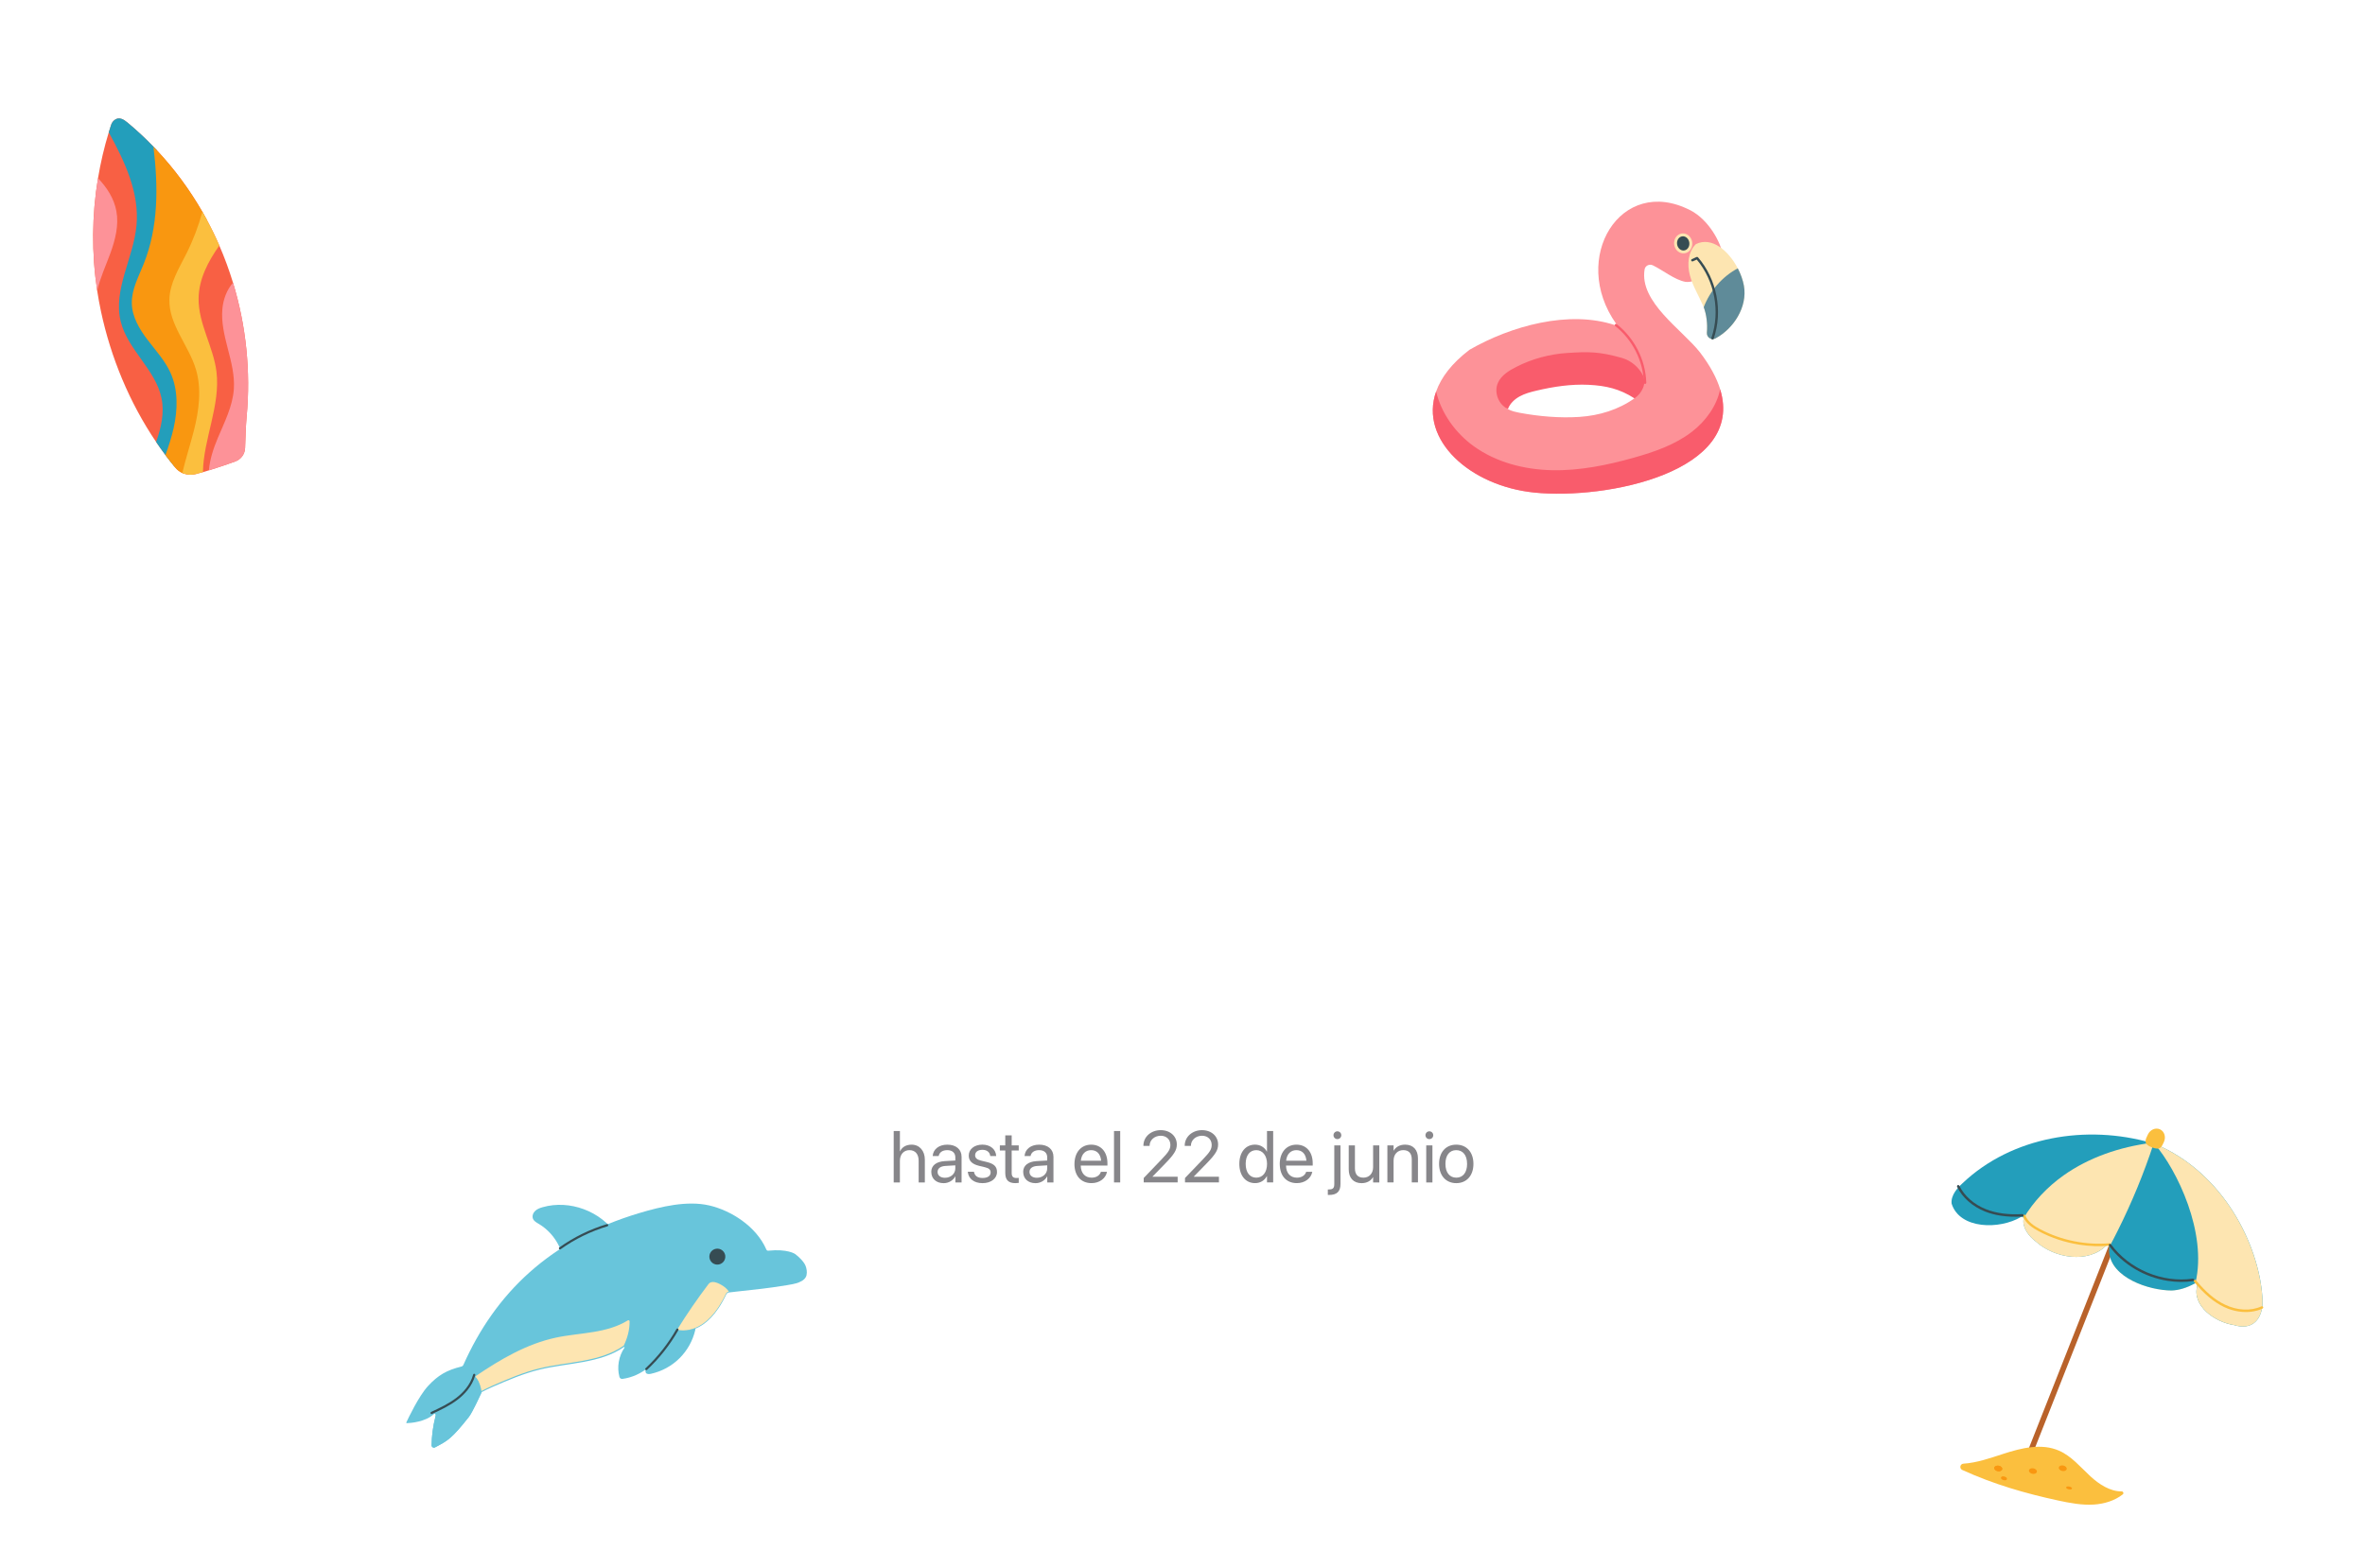 <?xml version="1.0" encoding="UTF-8"?>
<svg id="Capa_1" data-name="Capa 1" xmlns="http://www.w3.org/2000/svg" xmlns:xlink="http://www.w3.org/1999/xlink" viewBox="0 0 1069 709">
  <defs>
    <style>
      .cls-1 {
        fill: none;
      }

      .cls-2 {
        filter: url(#outer-glow-10);
      }

      .cls-3 {
        filter: url(#outer-glow-11);
      }

      .cls-4 {
        clip-path: url(#clippath);
      }

      .cls-5 {
        fill: #f99710;
      }

      .cls-6 {
        fill: #f86044;
      }

      .cls-7 {
        fill: #f95c6c;
      }

      .cls-8 {
        fill: #68c5db;
      }

      .cls-9 {
        fill: #fbbf3e;
      }

      .cls-10 {
        fill: #fff;
      }

      .cls-11 {
        fill: #fd9298;
      }

      .cls-12 {
        fill: #fde5b1;
      }

      .cls-13 {
        fill: #b9622a;
      }

      .cls-14 {
        fill: #239ebb;
      }

      .cls-15 {
        fill: #364c53;
      }

      .cls-16 {
        fill: #87868a;
      }

      .cls-17 {
        fill: #5f8b99;
      }

      .cls-18 {
        filter: url(#outer-glow-4);
      }

      .cls-19 {
        filter: url(#outer-glow-3);
      }

      .cls-20 {
        filter: url(#outer-glow-1);
      }

      .cls-21 {
        filter: url(#outer-glow-8);
      }

      .cls-22 {
        filter: url(#outer-glow-7);
      }

      .cls-23 {
        filter: url(#outer-glow-6);
      }

      .cls-24 {
        filter: url(#outer-glow-9);
      }

      .cls-25 {
        filter: url(#outer-glow-2);
      }

      .cls-26 {
        filter: url(#outer-glow-5);
      }
    </style>
    <filter id="outer-glow-1" filterUnits="userSpaceOnUse">
      <feOffset dx="0" dy="0"/>
      <feGaussianBlur result="blur" stdDeviation="9"/>
      <feFlood flood-color="#ff0" flood-opacity=".76"/>
      <feComposite in2="blur" operator="in"/>
      <feComposite in="SourceGraphic"/>
    </filter>
    <filter id="outer-glow-2" filterUnits="userSpaceOnUse">
      <feOffset dx="0" dy="0"/>
      <feGaussianBlur result="blur-2" stdDeviation="9"/>
      <feFlood flood-color="#ff0" flood-opacity=".76"/>
      <feComposite in2="blur-2" operator="in"/>
      <feComposite in="SourceGraphic"/>
    </filter>
    <filter id="outer-glow-3" filterUnits="userSpaceOnUse">
      <feOffset dx="0" dy="0"/>
      <feGaussianBlur result="blur-3" stdDeviation="9"/>
      <feFlood flood-color="#ff0" flood-opacity=".76"/>
      <feComposite in2="blur-3" operator="in"/>
      <feComposite in="SourceGraphic"/>
    </filter>
    <filter id="outer-glow-4" filterUnits="userSpaceOnUse">
      <feOffset dx="0" dy="0"/>
      <feGaussianBlur result="blur-4" stdDeviation="9"/>
      <feFlood flood-color="#ff0" flood-opacity=".76"/>
      <feComposite in2="blur-4" operator="in"/>
      <feComposite in="SourceGraphic"/>
    </filter>
    <filter id="outer-glow-5" filterUnits="userSpaceOnUse">
      <feOffset dx="0" dy="0"/>
      <feGaussianBlur result="blur-5" stdDeviation="9"/>
      <feFlood flood-color="#ff0" flood-opacity=".76"/>
      <feComposite in2="blur-5" operator="in"/>
      <feComposite in="SourceGraphic"/>
    </filter>
    <filter id="outer-glow-6" filterUnits="userSpaceOnUse">
      <feOffset dx="0" dy="0"/>
      <feGaussianBlur result="blur-6" stdDeviation="9"/>
      <feFlood flood-color="#ff0" flood-opacity=".76"/>
      <feComposite in2="blur-6" operator="in"/>
      <feComposite in="SourceGraphic"/>
    </filter>
    <filter id="outer-glow-7" filterUnits="userSpaceOnUse">
      <feOffset dx="0" dy="0"/>
      <feGaussianBlur result="blur-7" stdDeviation="9"/>
      <feFlood flood-color="#ff0" flood-opacity=".76"/>
      <feComposite in2="blur-7" operator="in"/>
      <feComposite in="SourceGraphic"/>
    </filter>
    <filter id="outer-glow-8" filterUnits="userSpaceOnUse">
      <feOffset dx="0" dy="0"/>
      <feGaussianBlur result="blur-8" stdDeviation="9"/>
      <feFlood flood-color="#ff0" flood-opacity=".76"/>
      <feComposite in2="blur-8" operator="in"/>
      <feComposite in="SourceGraphic"/>
    </filter>
    <filter id="outer-glow-9" filterUnits="userSpaceOnUse">
      <feOffset dx="0" dy="0"/>
      <feGaussianBlur result="blur-9" stdDeviation="9"/>
      <feFlood flood-color="#ff0" flood-opacity=".76"/>
      <feComposite in2="blur-9" operator="in"/>
      <feComposite in="SourceGraphic"/>
    </filter>
    <filter id="outer-glow-10" filterUnits="userSpaceOnUse">
      <feOffset dx="0" dy="0"/>
      <feGaussianBlur result="blur-10" stdDeviation="9"/>
      <feFlood flood-color="#ff0" flood-opacity=".76"/>
      <feComposite in2="blur-10" operator="in"/>
      <feComposite in="SourceGraphic"/>
    </filter>
    <filter id="outer-glow-11" filterUnits="userSpaceOnUse">
      <feOffset dx="0" dy="0"/>
      <feGaussianBlur result="blur-11" stdDeviation="9"/>
      <feFlood flood-color="#ff0" flood-opacity=".76"/>
      <feComposite in2="blur-11" operator="in"/>
      <feComposite in="SourceGraphic"/>
    </filter>
    <clipPath id="clippath">
      <rect class="cls-1" x="639.14" y="90.39" width="157.82" height="137" transform="translate(-14.77 97.16) rotate(-7.66)"/>
    </clipPath>
  </defs>
  <g>
    <path class="cls-16" d="M403.97,511.38h2.8v9.17h.06c.9-1.89,2.72-3,5.22-3,3.56,0,5.99,2.76,5.99,6.82v10.26h-2.8v-9.78c0-3.03-1.55-4.82-4.16-4.82s-4.32,1.97-4.32,4.82v9.78h-2.8v-23.25Z"/>
    <path class="cls-16" d="M420.94,529.89v-.03c0-2.85,2.22-4.64,6.08-4.87l4.8-.27v-1.4c0-2.05-1.34-3.29-3.67-3.29-2.16,0-3.51,1.03-3.83,2.53l-.03,.15h-2.71l.02-.18c.24-2.76,2.64-4.98,6.59-4.98s6.45,2.14,6.45,5.49v11.59h-2.8v-2.72h-.06c-.98,1.84-3,3.05-5.24,3.05-3.34,0-5.58-2.01-5.58-5.06Zm6.2,2.63c2.64,0,4.67-1.82,4.67-4.25v-1.37l-4.48,.27c-2.24,.13-3.53,1.13-3.53,2.69v.03c0,1.61,1.32,2.63,3.33,2.63Z"/>
    <path class="cls-16" d="M437.46,529.94l-.02-.15h2.8l.03,.16c.34,1.68,1.58,2.66,3.87,2.66s3.63-.95,3.63-2.47v-.02c0-1.21-.63-1.89-2.53-2.35l-2.66-.64c-3.16-.76-4.69-2.22-4.69-4.64v-.02c0-2.88,2.53-4.93,6.16-4.93s6.01,2.14,6.22,4.95l.02,.21h-2.67l-.02-.11c-.23-1.63-1.47-2.71-3.54-2.71s-3.29,.98-3.29,2.47v.02c0,1.14,.76,1.93,2.61,2.38l2.66,.64c3.38,.82,4.61,2.16,4.61,4.54v.02c0,2.93-2.77,5-6.51,5-3.95,0-6.33-2.01-6.67-5.01Z"/>
    <path class="cls-16" d="M454.39,530.36v-10.17h-2.45v-2.32h2.45v-4.53h2.9v4.53h3.19v2.32h-3.19v10.15c0,1.79,.79,2.29,2.29,2.29,.34,0,.66-.05,.9-.06v2.27c-.35,.05-.95,.11-1.5,.11-3.08,0-4.59-1.39-4.59-4.59Z"/>
    <path class="cls-16" d="M462.48,529.89v-.03c0-2.85,2.22-4.64,6.07-4.87l4.8-.27v-1.4c0-2.05-1.34-3.29-3.67-3.29-2.16,0-3.51,1.03-3.83,2.53l-.03,.15h-2.71l.02-.18c.24-2.76,2.64-4.98,6.59-4.98s6.45,2.14,6.45,5.49v11.59h-2.8v-2.72h-.06c-.98,1.84-3,3.05-5.24,3.05-3.33,0-5.57-2.01-5.57-5.06Zm6.2,2.63c2.64,0,4.67-1.82,4.67-4.25v-1.37l-4.48,.27c-2.24,.13-3.53,1.13-3.53,2.69v.03c0,1.61,1.32,2.63,3.34,2.63Z"/>
    <path class="cls-16" d="M485.67,526.32v-.02c0-5.19,2.96-8.75,7.54-8.75s7.36,3.4,7.36,8.43v1.03h-12.07c.06,3.45,1.97,5.46,4.95,5.46,2.13,0,3.63-1.06,4.11-2.5l.05-.15h2.75l-.03,.16c-.55,2.77-3.29,4.96-6.95,4.96-4.82,0-7.72-3.37-7.72-8.64Zm2.88-1.5h9.17c-.27-3.25-2.08-4.79-4.53-4.79s-4.33,1.66-4.64,4.79Z"/>
    <path class="cls-16" d="M503.54,511.38h2.8v23.25h-2.8v-23.25Z"/>
    <path class="cls-16" d="M516.96,532.63l8.19-8.54c3.14-3.27,3.87-4.53,3.87-6.46v-.03c-.02-2.37-1.8-4.08-4.33-4.08-2.9,0-5.06,2-5.06,4.5v.08h-2.8v-.1c0-4.03,3.48-7.01,7.82-7.01s7.28,2.82,7.28,6.46v.03c0,2.55-1.18,4.46-5.45,8.83l-5.53,5.67v.06h11.36v2.58h-15.34v-2Z"/>
    <path class="cls-16" d="M535.63,532.63l8.19-8.54c3.14-3.27,3.87-4.53,3.87-6.46v-.03c-.02-2.37-1.8-4.08-4.33-4.08-2.9,0-5.06,2-5.06,4.5v.08h-2.8v-.1c0-4.03,3.48-7.01,7.81-7.01s7.28,2.82,7.28,6.46v.03c0,2.55-1.18,4.46-5.45,8.83l-5.53,5.67v.06h11.36v2.58h-15.34v-2Z"/>
    <path class="cls-16" d="M560.19,526.25v-.02c0-5.29,2.87-8.69,7.07-8.69,2.37,0,4.32,1.19,5.37,3.13h.06v-9.3h2.8v23.25h-2.8v-2.84h-.06c-1.05,1.95-2.92,3.16-5.32,3.16-4.29,0-7.12-3.42-7.12-8.7Zm12.52,0v-.02c0-3.74-2.03-6.2-4.85-6.2-2.96,0-4.8,2.38-4.8,6.2v.02c0,3.85,1.84,6.22,4.8,6.22s4.85-2.47,4.85-6.22Z"/>
    <path class="cls-16" d="M578.46,526.32v-.02c0-5.19,2.96-8.75,7.54-8.75s7.36,3.4,7.36,8.43v1.03h-12.07c.06,3.45,1.97,5.46,4.95,5.46,2.13,0,3.62-1.06,4.11-2.5l.05-.15h2.76l-.03,.16c-.55,2.77-3.29,4.96-6.94,4.96-4.82,0-7.72-3.37-7.72-8.64Zm2.88-1.5h9.17c-.27-3.25-2.08-4.79-4.53-4.79s-4.33,1.66-4.64,4.79Z"/>
    <path class="cls-16" d="M600.19,540.27v-2.47h.44c1.82,0,2.48-.56,2.48-2.43v-17.5h2.8v17.47c0,3.4-1.61,4.95-5.19,4.95-.18,0-.35,0-.53-.02Zm2.56-26.99c0-.98,.79-1.76,1.76-1.76s1.76,.77,1.76,1.76-.77,1.76-1.76,1.76-1.76-.79-1.76-1.76Z"/>
    <path class="cls-16" d="M609.64,528.75v-10.88h2.8v10.38c0,2.72,1.27,4.22,3.85,4.22s4.37-1.89,4.37-4.74v-9.86h2.8v16.76h-2.8v-2.38h-.06c-.9,1.56-2.61,2.71-5.16,2.71-3.67,0-5.8-2.38-5.8-6.2Z"/>
    <path class="cls-16" d="M627.11,517.87h2.8v2.38h.06c.9-1.56,2.61-2.71,5.16-2.71,3.67,0,5.8,2.38,5.8,6.2v10.88h-2.8v-10.38c0-2.72-1.27-4.22-3.85-4.22s-4.37,1.89-4.37,4.74v9.86h-2.8v-16.76Z"/>
    <path class="cls-16" d="M644.32,513.28c0-.98,.79-1.76,1.76-1.76s1.76,.77,1.76,1.76-.77,1.76-1.76,1.76-1.76-.79-1.76-1.76Zm.35,4.59h2.8v16.76h-2.8v-16.76Z"/>
    <path class="cls-16" d="M650.48,526.25v-.03c0-5.33,3.13-8.67,7.75-8.67s7.77,3.32,7.77,8.67v.03c0,5.35-3.13,8.7-7.75,8.7s-7.77-3.37-7.77-8.7Zm12.65,0v-.03c0-3.93-1.93-6.19-4.9-6.19s-4.88,2.27-4.88,6.19v.03c0,3.95,1.95,6.22,4.92,6.22s4.87-2.29,4.87-6.22Z"/>
  </g>
  <g>
    <g>
      <g class="cls-20">
        <path class="cls-10" d="M877.64,290.06c.43-10.49,1.07-16.06,2.14-16.7,1.71-1.28,3.85-1.93,6.42-1.93,1.71,0,2.78,.64,3.21,1.71,.43,1.28,.64,4.5,.64,9.64,.43,14.13,.86,31.05,1.29,51.18,.43,13.28,.64,29.98,.86,39.83,1.93-3.64,5.78-10.92,7.5-14.78,7.92-16.28,14.78-34.91,20.35-56.32,4.71-18.63,8.99-28.06,12.42-28.06,1.29,0,2.78,1.07,4.5,3,1.07,1.28,1.71,3.21,1.71,5.35,0,1.71-.21,4.07-.64,7.07-1.71,10.92-5.57,24.84-11.35,41.55-6,16.92-12.21,31.91-18.63,44.97-2.78,5.35-6,12.21-7.92,16.06,3.64,3,10.92,8.57,14.56,11.35,8.78,7.07,17.99,15.21,27.63,24.2,9.42,8.99,14.35,14.35,14.35,15.63,0,1.5-.86,2.78-2.14,3.85-1.5,1.28-3.21,1.71-4.93,1.71-.86,0-1.29,0-1.71-.21-3-.86-11.78-7.5-26.56-20.13-14.78-12.42-23.34-19.27-25.91-20.77-.86-.43-1.28-.64-1.5-.64-.86,0-1.5,1.28-1.71,3.64-.43,2.57-.64,8.14-1.07,17.13-.64,9.85-1.28,16.06-1.71,18.85-.43,2.78-1.5,4.71-2.78,6-1.29,.86-2.36,1.28-3.21,1.28-1.29,0-2.36-.43-3.43-1.5-1.5-1.28-2.36-4.07-2.78-8.14-.43-3.85-.43-14.35-.43-31.05,0-19.27,0-36.62,.21-51.83,0-37.48,.21-61.46,.64-71.96Z"/>
      </g>
      <g class="cls-25">
        <path class="cls-10" d="M854.63,421.77c-.21-8.57-.21-25.91-.21-34.69-.43-43.26-1.5-64.89-3.21-64.89q-.21,.43-.43,.86c-4.28,14.13-8.57,35.55-12.85,64.25-3.21,20.99-4.71,31.7-4.28,31.91,0,.43,3.43,.86,10.49,1.5,3.43,.43,7.71,.86,10.49,1.07Zm-22.49-86.95c6.85-29.98,12.42-47.12,16.7-51.83,1.71-2.14,3.85-3.21,6.64-3.21,2.14,0,4.28,.86,6.21,2.57,1.93,1.71,3.43,4.07,4.28,7.07,.64,2.78,1.29,17.35,1.93,43.47,.43,26.34,.86,51.4,.86,75.38,0,17.78-.21,29.55-.64,35.55-.64,7.92-1.07,12.64-1.5,14.35-.43,1.71-1.5,2.78-3,2.78h-1.28c-4.5,0-7.28-4.28-8.35-13.28-.86-5.57-1.5-8.99-2.36-9.85-1.29-.86-4.71-1.5-10.71-2.36-3.21-.21-7.28-.64-9.64-1.07v9.85c0,4.93-.64,8.35-1.5,10.49-1.07,2.14-2.78,3-5.14,3-1.07,0-1.71,0-2.14-.21-1.71-.21-2.78-.86-3.21-2.14-.43-1.28-.43-4.93-.43-11.14v-11.35c.21-28.7,4.71-61.25,13.28-98.09Z"/>
      </g>
      <g class="cls-19">
        <path class="cls-10" d="M758.91,288.56l-.21,.21c1.5-1.93,7.07-3.21,16.92-3.85,5.57-.43,10.49-.64,14.35-.64,11.99,0,17.99,2.36,17.99,7.5,0,2.36-1.5,4.07-4.71,5.14-3,1.07-8.78,1.93-16.92,2.57-4.93,.21-11.14,.64-14.78,1.07v11.99c0,5.57-.43,19.49-1.28,41.76,.21,10.07,.64,22.7,.86,30.2,4.5,.21,13.49,.43,17.99,.43,2.36,.21,5.14,.21,7.71,.21s5.14,0,7.5,.21c3.21,.21,4.93,1.5,4.93,3.64,0,.64,0,1.28-.21,1.93-1.07,3.43-2.57,5.57-4.71,6.21-1.71,.64-4.5,1.07-8.57,1.5-4.07,.43-6.64,.64-8.14,.64-10.07,1.28-15.42,2.36-16.06,3-.43,.43-.64,1.93-.64,4.5,0,4.5,.43,10.07,1.28,16.92,.86,6.85,1.71,11.56,2.57,13.71,.86,2.78,3.43,4.07,7.28,4.07,2.14,0,6.42-.64,12.64-2.14,2.14-.43,4.28-.86,6.42-.86,4.28,0,6.64,1.93,6.64,5.35v1.5c-.43,3-3.43,5.35-8.99,7.5-5.57,2.14-11.14,3.21-17.13,3.21-4.93,0-8.78-.64-11.57-2.14-4.71-2.36-7.92-6.42-9.64-11.99-1.71-5.57-3.21-16.7-4.07-33.84-.64-8.57-.86-21.63-.86-38.98,0-18.63,.21-36.41,.86-53.33,.64-16.7,1.5-25.91,2.57-27.2Z"/>
      </g>
      <g class="cls-18">
        <path class="cls-10" d="M731.1,323.26c0-5.78-.64-10.07-1.5-13.06-.86-2.57-1.93-4.28-2.78-5.14-.86-.86-2.14-1.5-3.85-1.93h-.86c-8.14,0-12.85,15.42-14.56,46.26-.43,8.14-.43,13.28-.43,15.42,0,11.35,.86,16.92,3,16.92h.43c1.71-.43,4.5-3.85,8.14-9.85,3.64-6,6.21-11.78,7.92-17.13,3-9.42,4.5-19.92,4.5-31.48Zm-36.62-26.56h-.21c.43-5.57,1.5-9.21,2.78-10.49,1.71-1.71,3-2.36,3.85-2.36,.43,0,1.29,.21,2.57,.86,2.14,1.28,3.64,2.57,4.28,4.28,.43,1.5,1.71,1.71,3.43,.64,3-1.28,6.85-2.14,11.56-2.14,.43,0,.86,.21,1.71,.21h1.71c2.57,.43,5.78,2.14,9.64,5.35,7.07,6.42,10.71,16.92,10.71,31.91,0,10.71-2.14,22.06-6,33.62-3.85,11.78-9.42,22.06-16.28,31.05-3,3.85-6.64,8.57-8.78,11.35,3.85,6.21,11.56,18.63,15.63,24.63,9.42,15.21,14.13,23.56,14.13,25.27,0,1.07-.43,1.93-1.28,2.78-1.71,2.14-3.43,3-4.71,3-1.71,0-3.85-1.28-6.42-4.07-2.57-2.57-6-7.28-10.49-13.92-8.35-11.99-13.06-18.2-14.13-18.2s-1.5,4.5-1.5,13.49-.43,14.78-.86,17.35c-.64,2.57-2.36,3.64-4.93,3.64-3,0-5.14-1.07-6.42-3.43-1.71-2.57-2.57-14.99-2.57-37.69s.21-46.47,1.07-74.53c.43-22.7,1.07-37.05,1.5-42.62Z"/>
      </g>
      <g class="cls-26">
        <path class="cls-10" d="M667.85,410.85c0-19.49-7.71-31.05-22.7-34.48-5.14-1.07-9.42-1.71-13.06-1.71-6.21,0-9.85,1.07-10.92,3.21-1.28,2.14-1.71,11.78-1.71,29.13v25.91c1.5,1.28,4.5,3.43,6,4.5,4.07,3.21,9.85,4.93,17.13,5.14,.64,0,1.5,.21,2.78,.21h2.57c4.07,0,7.5-1.28,10.49-4.07,6.21-5.78,9.42-14.99,9.42-27.84Zm-23.34-94.44c0-6.85-.86-11.99-2.14-15.42-1.71-4.07-4.07-6.21-6.64-6.21-2.78,0-5.78,1.71-8.78,5.14-3,3.43-5.14,7.07-6,10.92-1.07,4.5-1.5,13.49-1.5,27.2,0,10.71,.21,16.92,1.07,19.06,.43,1.07,1.07,1.5,2.36,1.5,2.14,0,4.93-1.5,8.35-4.71,3.43-3.21,6.42-7.07,8.78-11.56,3-5.57,4.5-14.35,4.5-25.91Zm-38.98,28.48l-.21,.21c0-43.26,.43-65.53,1.07-67.25,.86-2.14,2.57-3,4.71-3,3.21,0,5.57,1.5,6.85,4.5,1.07,2.14,2.36,3.43,3.64,3.43,.86,0,1.28-.21,1.71-.21,2.14-.86,6-1.5,11.56-1.93,2.57-.43,4.07-.43,4.5-.43,2.57,0,5.57,1.5,8.99,4.93,7.28,6.64,10.71,16.7,10.71,30.41,0,3,0,5.14-.21,6.85-.21,6.42-.64,11.14-1.5,14.56s-2.36,7.5-4.5,12.21c-.64,1.71-1.5,3.43-2.36,5.35-.86,1.93-1.5,3.43-1.93,4.5-.43,.86-.64,1.5-.64,1.5q2.57,1.28,7.71,3.43c4.28,1.93,8.78,4.93,13.28,8.99,4.5,4.28,7.71,8.14,9.64,11.99,2.78,4.71,4.07,14.78,4.07,30.2,0,7.28-.43,12.21-1.5,14.99-1.28,4.28-3.85,8.78-7.28,13.28-3.43,4.5-7.07,7.92-10.49,10.07-5.57,3.64-12.42,5.35-20.56,5.35-4.71,0-8.57-.64-11.99-1.93-4.71-1.71-9.21-2.78-13.49-3.43-4.07-.43-6.64-1.5-7.5-2.78-2.36-2.57-3.64-13.06-4.07-31.27-.21-7.28-.21-26.13-.21-56.75v-17.78Z"/>
      </g>
      <g class="cls-23">
        <path class="cls-10" d="M527.81,323.26c0-5.78-.64-10.07-1.5-13.06-.86-2.57-1.93-4.28-2.78-5.14-.86-.86-2.14-1.5-3.85-1.93h-.86c-8.14,0-12.85,15.42-14.56,46.26-.43,8.14-.43,13.28-.43,15.42,0,11.35,.86,16.92,3,16.92h.43c1.71-.43,4.5-3.85,8.14-9.85,3.64-6,6.21-11.78,7.92-17.13,3-9.42,4.5-19.92,4.5-31.48Zm-36.62-26.56h-.21c.43-5.57,1.5-9.21,2.78-10.49,1.71-1.71,3-2.36,3.85-2.36,.43,0,1.28,.21,2.57,.86,2.14,1.28,3.64,2.57,4.28,4.28,.43,1.5,1.71,1.71,3.43,.64,3-1.28,6.85-2.14,11.56-2.14,.43,0,.86,.21,1.71,.21h1.71c2.57,.43,5.78,2.14,9.64,5.35,7.07,6.42,10.71,16.92,10.71,31.91,0,10.71-2.14,22.06-6,33.62-3.85,11.78-9.42,22.06-16.28,31.05-3,3.85-6.64,8.57-8.78,11.35,3.85,6.21,11.56,18.63,15.63,24.63,9.42,15.21,14.13,23.56,14.13,25.27,0,1.07-.43,1.93-1.29,2.78-1.71,2.14-3.43,3-4.71,3-1.71,0-3.85-1.28-6.42-4.07-2.57-2.57-6-7.28-10.49-13.92-8.35-11.99-13.06-18.2-14.13-18.2s-1.5,4.5-1.5,13.49-.43,14.78-.86,17.35c-.64,2.57-2.36,3.64-4.93,3.64-3,0-5.14-1.07-6.42-3.43-1.71-2.57-2.57-14.99-2.57-37.69s.21-46.47,1.07-74.53c.43-22.7,1.07-37.05,1.5-42.62Z"/>
      </g>
      <g class="cls-22">
        <path class="cls-10" d="M429.1,288.56l-.21,.21c1.5-1.93,7.07-3.21,16.92-3.85,5.57-.43,10.49-.64,14.35-.64,11.99,0,17.99,2.36,17.99,7.5,0,2.36-1.5,4.07-4.71,5.14-3,1.07-8.78,1.93-16.92,2.57-4.93,.21-11.14,.64-14.78,1.07v11.99c0,5.57-.43,19.49-1.29,41.76,.21,10.07,.64,22.7,.86,30.2,4.5,.21,13.49,.43,17.99,.43,2.36,.21,5.14,.21,7.71,.21s5.14,0,7.5,.21c3.21,.21,4.93,1.5,4.93,3.64,0,.64,0,1.28-.21,1.93-1.07,3.43-2.57,5.57-4.71,6.21-1.71,.64-4.5,1.07-8.57,1.5-4.07,.43-6.64,.64-8.14,.64-10.07,1.28-15.42,2.36-16.06,3-.43,.43-.64,1.93-.64,4.5,0,4.5,.43,10.07,1.28,16.92,.86,6.85,1.71,11.56,2.57,13.71,.86,2.78,3.43,4.07,7.28,4.07,2.14,0,6.42-.64,12.64-2.14,2.14-.43,4.28-.86,6.42-.86,4.28,0,6.64,1.93,6.64,5.35v1.5c-.43,3-3.43,5.35-8.99,7.5-5.57,2.14-11.14,3.21-17.13,3.21-4.93,0-8.78-.64-11.56-2.14-4.71-2.36-7.92-6.42-9.64-11.99-1.71-5.57-3.21-16.7-4.07-33.84-.64-8.57-.86-21.63-.86-38.98,0-18.63,.21-36.41,.86-53.33,.64-16.7,1.5-25.91,2.57-27.2Z"/>
      </g>
      <g class="cls-21">
        <path class="cls-10" d="M329.04,346.17h-.21c0-35.34,.64-53.54,1.93-54.83,1.28-1.28,2.78-1.93,4.5-1.93,1.93,0,3.85,.86,5.78,2.78,2.14,3,6.85,12.64,14.35,28.7,8.35,17.99,12.85,26.98,13.28,26.98,1.28,0,6-7.92,14.13-23.77,11.99-23.34,21.2-35.12,27.2-35.12,2.14,0,3.85,1.28,5.35,4.07,1.5,2.78,2.36,28.7,2.36,77.31,0,53.75-.86,81.6-2.57,83.52-1.71,1.71-3.21,2.57-4.93,2.57-2.57,0-4.28-1.28-5.14-4.07-.86-1.93-1.5-22.27-1.71-60.82,0-37.26-.43-58.25-1.28-63.18-.43-2.14-1.07-4.93-1.28-6.64-.86,1.28-2.14,3.64-2.78,4.93-2.36,3.85-6.64,12.21-12.64,25.06-6.42,13.49-10.49,20.35-12.21,20.99-.43,.21-.86,.21-1.5,.21-3.85,0-9.64-7.28-17.35-21.84-3.21-5.78-7.28-13.28-9.64-17.56-.21,15.85-.64,47.54-.86,63.39-.43,29.34-.86,47.33-1.28,53.97-.43,6.64-1.07,10.49-2.36,11.35-1.07,.64-2.14,1.07-3.21,.86-.86,0-1.71-.21-2.57-.86-2.14-1.28-3.64-7.5-4.07-18.85-.64-11.35-1.07-37.48-1.28-78.81v-18.42Z"/>
      </g>
      <g class="cls-24">
        <path class="cls-10" d="M232.83,346.17h-.21c0-35.34,.64-53.54,1.93-54.83,1.28-1.28,2.78-1.93,4.5-1.93,1.93,0,3.85,.86,5.78,2.78,2.14,3,6.85,12.64,14.35,28.7,8.35,17.99,12.85,26.98,13.28,26.98,1.28,0,6-7.92,14.13-23.77,11.99-23.34,21.2-35.12,27.2-35.12,2.14,0,3.85,1.28,5.35,4.07,1.5,2.78,2.36,28.7,2.36,77.31,0,53.75-.86,81.6-2.57,83.52-1.71,1.71-3.21,2.57-4.93,2.57-2.57,0-4.28-1.28-5.14-4.07-.86-1.93-1.5-22.27-1.71-60.82,0-37.26-.43-58.25-1.28-63.18-.43-2.14-1.07-4.93-1.28-6.64-.86,1.28-2.14,3.64-2.78,4.93-2.36,3.85-6.64,12.21-12.64,25.06-6.42,13.49-10.49,20.35-12.21,20.99-.43,.21-.86,.21-1.5,.21-3.85,0-9.64-7.28-17.35-21.84-3.21-5.78-7.28-13.28-9.64-17.56-.21,15.85-.64,47.54-.86,63.39-.43,29.34-.86,47.33-1.28,53.97-.43,6.64-1.07,10.49-2.36,11.35-1.07,.64-2.14,1.07-3.21,.86-.86,0-1.71-.21-2.57-.86-2.14-1.28-3.64-7.5-4.07-18.85-.64-11.35-1.07-37.48-1.28-78.81v-18.42Z"/>
      </g>
      <g class="cls-2">
        <path class="cls-10" d="M168.64,305.69c.43-7.28,1.28-11.78,3-13.28,1.93-2.14,3.85-3,6-3h.64c1.71,0,2.57,3.43,3,10.07,.21,6.42,.64,24.2,1.07,53.11v.64c.43,29.55,.64,48.4,.86,56.75,.21,8.14,1.07,14.35,3,18.2,3,6,5.78,8.99,8.35,8.99,5.35-1.07,8.78-5.35,10.49-13.06,.86-3.85,1.71-17.56,2.57-41.33,.86-23.77,1.71-44.76,2.14-63.18,.64-18.2,1.28-27.84,1.93-28.91,.86-.86,1.93-1.28,3-1.28,1.5,0,3,.64,4.5,1.93,1.5,1.07,2.57,2.78,3,4.71,1.07,3.43,1.71,17.99,1.71,43.47v11.56c0,29.34-1.07,51.18-3,65.75-2.14,14.56-5.57,24.63-10.71,29.77-2.78,3-7.5,4.93-14.13,6-7.92,0-14.56-4.28-19.92-12.64-4.28-7.07-6.64-14.99-7.28-23.56-.43-8.78-.64-28.48-.64-59.11,0-26.98,0-44.33,.43-51.61Z"/>
      </g>
      <g class="cls-3">
        <path class="cls-10" d="M106.8,288.56v.21c3-3.43,5.78-5.35,7.92-6.21,2.57-.86,4.93-1.07,7.07-1.07,4.93,0,9.85,.86,14.99,3,5.14,2.14,8.57,4.71,10.28,7.71,1.5,2.36,2.14,4.71,2.14,7.07,0,3.43-1.07,6-3.43,7.71-.64,.43-1.28,.64-1.93,.64-1.28,0-3.43-1.5-6.42-4.28-4.71-4.5-9.21-6.64-13.71-6.64-2.78,0-5.14,.86-6.85,2.78-4.5,4.28-6.64,12.42-6.64,24.41,0,3.43,0,6.21,.21,8.35,.21,7.5,1.28,13.71,2.78,18.63,1.5,4.71,4.71,10.28,9.21,16.49,1.71,2.14,5.78,7.28,12.21,15.42,6.64,8.14,13.28,18.63,20.13,31.48,1.5,2.78,2.57,5.35,3.43,7.71,.86,2.36,1.28,4.5,1.28,6.42,0,1.71-.21,3.21-.21,4.28-.64,6-2.36,10.71-5.35,13.92-5.14,5.35-13.28,8.14-24.2,8.14h-.86c-6.42-.21-12.42-1.93-18.2-5.35-5.78-3.43-8.57-6.64-8.57-10.07,0-.86,.21-1.5,.64-2.36,1.28-2.14,3.21-3.21,6-3.21,2.57,0,5.78,.86,9.42,2.78,4.07,2.14,8.99,3.43,14.78,3.43,3.64,0,6.42-.64,8.57-1.5,1.93-1.28,3-3.43,3-6.85,0-3.64-1.07-7.28-3-11.14-9.64-15.21-16.7-25.49-20.77-30.84-4.07-5.35-8.14-10.71-11.99-16.28-3.85-5.14-6.64-9.64-8.35-13.92-1.71-4.07-3-8.78-3.85-14.35-.86-5.14-1.28-10.71-1.28-17.13,0-13.49,1.5-23.34,4.5-29.34,1.71-3.43,4.07-6.64,7.07-10.07Z"/>
      </g>
    </g>
    <g class="cls-4">
      <g>
        <path class="cls-10" d="M730.52,146.41s.01,.03,.02,.04c-.19-.04-.4,.03-.53,.2-.09,.1-.12,.22-.12,.34-20.79-6.88-46.95,.39-65.66,11.17-8.01,6.09-12.83,12.51-15.08,18.85-7.74,21.89,15.39,42.76,44.36,45.7,33.1,3.35,95.44-9.5,84.02-46.68-1.57-5.11-4.53-10.68-9.16-16.73-8-10.22-27.47-22.68-25.01-37.47,.29-1.7,2.18-2.58,3.73-1.84,4.56,2.2,9.8,6.53,14.69,7.46,1.1,.12,2.07,.04,2.96-.21,1.41,3.76,3.48,7.28,5.08,10.98,.09,.22,.19,.44,.28,.68,1.24,3.25,1.78,7.61,1.42,11.47-.14,1.46,.88,2.64,2.13,2.9,.06,.08,.14,.15,.25,.18,.09,.03,.17,.04,.25,.02,.13-.02,.24-.08,.33-.17,.31-.04,.61-.13,.92-.29,8.16-4.36,14.56-14.18,12.86-23.8-.45-2.57-1.42-5.3-2.77-7.89-1.91-3.68-4.59-7.07-7.63-9.29-1.85-5.41-6.75-13.31-13.92-16.99-31.34-16.07-54.48,21.67-33.43,51.38h0Zm-16.59,42.09c-8.89,.59-18.35-.23-27.11-1.87-2.22-.42-4.19-1-5.33-1.78,.06,0,.11-.02,.14-.08,.96-2.42,2.99-4.31,5.28-5.56,2.32-1.28,4.93-1.97,7.52-2.58,7.72-1.82,15.64-3.03,23.56-2.65,7.91,.38,14.13,1.83,20.79,6.13-7.26,5.17-15.96,7.8-24.85,8.39h0Z"/>
        <path class="cls-10" d="M741.11,86.96c7.71-2.15,16.41-1.22,25.28,3.32h0c8.11,4.16,13.5,12.35,15.96,18.47,3.26,2.74,5.95,6.37,7.89,10.09l.15,.28c1.45,2.83,2.54,5.87,3.1,8.85l.06,.3h0l.05,.29c2.02,12.34-6.08,24.04-15.67,29.15h0c-.48,.25-.98,.46-1.49,.61-.47,.21-.99,.36-1.56,.44-.08,.01-.16,.02-.24,.03,3.74,5.33,6.37,10.45,7.92,15.39l.09,.28,.08,.26c3.24,10.82,1.17,20.27-4.56,27.96-5.58,7.48-14.33,12.94-23.93,16.85-19.21,7.81-43.97,10.26-61.26,8.51h0c-15.52-1.57-29.74-7.96-39.16-17.25-9.49-9.36-14.44-22.14-9.7-35.54h0s.13-.36,.13-.36c2.72-7.43,8.28-14.52,16.76-20.96l.14-.1c.14-.1,.29-.19,.43-.28l.45-.26c16.27-9.26,38.43-16.32,58.58-13.79-5.71-13.84-4.19-28.29,2.47-38.78,4.16-6.55,10.37-11.6,18.03-13.73Zm20.4,12.83c-6.8-3.49-12.74-3.87-17.53-2.54-4.83,1.35-8.97,4.58-11.88,9.17-5.83,9.17-6.57,23.61,2.67,36.76,.23,.3,.37,.56,.42,.65,0,.01,.01,.02,.02,.03,.98,1.78,.88,3.97-.29,5.64-.36,.52-.8,.96-1.3,1.31-.19,.18-.38,.34-.58,.49-1.39,1.02-3.19,1.3-4.83,.76-18.6-6.16-42.93,.22-61.02,10.55-7.24,5.57-11.22,11.12-13.01,16.17-3,8.49-.26,17.09,7.12,24.37,7.45,7.35,19.29,12.87,32.74,14.23h0c15.8,1.6,38.77-.7,56.15-7.77,8.69-3.54,15.45-8.05,19.39-13.33,3.74-5.02,5.18-11.02,2.83-18.69l-.13-.41c-1.37-4.26-3.95-9.12-8.15-14.62-1.74-2.22-4.19-4.66-7.12-7.52-2.85-2.78-6.12-5.91-9.06-9.21-5.67-6.36-11.53-14.86-9.86-24.88l.02-.13c.98-5.39,6.77-7.75,11.19-5.69l.11,.05h0s.24,.12,.24,.12c2.49,1.23,5.33,3.09,7.38,4.3,2.34,1.38,4.11,2.24,5.53,2.55,.35,.02,.58-.02,.75-.06l.13-.03c2.62-.66,5.34,.75,6.3,3.3,.61,1.62,1.38,3.24,2.27,5.03,.85,1.72,1.85,3.69,2.71,5.68h0c.11,.24,.2,.47,.29,.69l.09,.21v.02c.98,2.54,1.58,5.49,1.79,8.46,4.41-4.04,7.07-9.99,6.12-15.31l-.03-.18c-.35-1.85-1.07-3.91-2.11-5.96l-.11-.2h0c-1.63-3.15-3.82-5.83-6.04-7.45-.89-.65-1.55-1.55-1.91-2.6-1.57-4.61-5.77-11.12-11.29-13.96h0Zm-67.57,71.46c7.62-1.76,15.69-2.98,23.89-2.63l.41,.02h0l.4,.02c8.39,.45,15.48,2.09,23.03,6.96,1.49,.96,2.4,2.6,2.45,4.37,.04,1.72-.75,3.34-2.11,4.38l-.14,.1c-8.16,5.82-17.8,8.69-27.43,9.36-.06,0-.11,0-.16,.01-9.43,.62-19.34-.25-28.44-1.95h0c-2.2-.41-5.05-1.11-7.17-2.49l-.21-.14c-2.03-1.39-2.84-3.99-1.97-6.29,.16-.43,.37-.83,.63-1.19,1.66-3.37,4.48-5.75,7.22-7.25h0l.29-.15c2.94-1.56,6.05-2.35,8.58-2.94l.74-.17Zm23.78,8.06c-7.22-.35-14.6,.75-22.07,2.51h0c-.71,.17-1.36,.33-1.98,.5,6.6,.9,13.38,1.26,19.77,.85,.04,0,.09,0,.14-.01,4.51-.3,8.91-1.17,13.01-2.67-2.69-.67-5.56-1.02-8.86-1.18h0Zm52.95-29.76s0,.01-.01,.02c0,0,.01-.01,.01-.02Zm-21.83-22.43c.85,3.52,3.28,7.32,7.09,11.59,2.62,2.95,5.57,5.77,8.54,8.66,.59,.58,1.19,1.16,1.78,1.75,.16-2.95-.3-6.12-1.14-8.33h0c-.04-.09-.06-.16-.1-.24l-.09-.2v-.02c-.74-1.7-1.58-3.34-2.51-5.23-.37-.75-.75-1.53-1.13-2.34h-.1c-.1-.02-.2-.04-.3-.05l-.1-.02c-3.44-.65-6.67-2.41-9.19-3.9-1.03-.6-1.93-1.16-2.76-1.67Zm-13.6,19.94v0Zm-.04-3.24s0-.01,0-.02c0,0,0,.01,0,.02Z"/>
        <path class="cls-11" d="M763.95,95.03c-31.34-16.08-54.48,21.67-33.43,51.37,.23,.33-.09,.76-.47,.63-20.81-6.97-47.05,.32-65.81,11.11-8.01,6.09-12.84,12.51-15.09,18.85-7.74,21.89,15.39,42.76,44.36,45.7,33.1,3.35,95.44-9.5,84.02-46.68-1.57-5.11-4.53-10.68-9.16-16.73-8-10.22-27.47-22.68-25-37.47,.28-1.7,2.17-2.59,3.73-1.84,4.56,2.2,9.8,6.53,14.68,7.46,8.4,.93,9.78-10.19,16.82-12.46-.66-4.94-6.01-15.52-14.65-19.96h0Zm-81.66,81.67c3.05-3.8,7.46-6.32,12.04-7.98,7.71-2.8,16.21-3.38,24.22-1.66,8.01,1.73,15.25,5.45,20.22,13.05-7.26,5.17-15.96,7.8-24.85,8.39-8.89,.59-18.35-.23-27.11-1.87-3.18-.59-5.84-1.53-6.28-2.89-.81-2.52,.1-4.98,1.76-7.04h0Z"/>
        <path class="cls-12" d="M775.4,153.01c-1.87,1-4.07-.53-3.88-2.64,.36-3.86-.18-8.22-1.42-11.47-.09-.23-.18-.46-.28-.68-2-4.6-4.71-8.93-5.99-13.77-1.28-4.85-.84-10.58,2.74-14.08,7.18-3.54,14.81,3.05,18.92,10.95,1.35,2.59,2.32,5.32,2.78,7.89,1.7,9.62-4.7,19.44-12.87,23.8Z"/>
        <path class="cls-17" d="M775.4,153.01c-1.87,1-4.07-.53-3.88-2.64,.36-3.86-.18-8.22-1.42-11.47,2.82-7.43,8.38-13.83,15.39-17.58,1.35,2.59,2.32,5.32,2.78,7.89,1.7,9.62-4.7,19.44-12.87,23.8Z"/>
        <path class="cls-15" d="M774.16,153.47c-.09,.01-.17,0-.25-.02-.29-.1-.44-.41-.34-.7,4.08-11.91,1.48-25.75-6.62-35.38l-1.75,.79c-.28,.12-.6,0-.73-.27-.12-.28,0-.6,.28-.73l2.12-.96c.22-.1,.48-.04,.64,.14,8.56,9.93,11.34,24.37,7.09,36.77-.07,.2-.25,.34-.45,.37h0Z"/>
        <path class="cls-12" d="M761.42,114.53c2.25-.3,3.81-2.55,3.47-5.03-.34-2.47-2.42-4.24-4.68-3.93-2.25,.3-3.8,2.55-3.47,5.03,.34,2.47,2.43,4.23,4.68,3.93Z"/>
        <path class="cls-15" d="M761.25,113.24c1.53-.21,2.57-1.8,2.33-3.56-.24-1.76-1.67-3.02-3.19-2.82-1.53,.2-2.57,1.8-2.33,3.56,.24,1.76,1.66,3.02,3.19,2.82Z"/>
        <path class="cls-7" d="M743.66,173.59s-.04,0-.06,0c-.3,0-.56-.23-.56-.53-.31-9.92-5.14-19.5-12.94-25.64-.24-.19-.28-.53-.09-.77,.19-.24,.53-.28,.77-.09,8.05,6.33,13.05,16.23,13.36,26.47,.01,.28-.2,.52-.47,.56h0Z"/>
        <path class="cls-7" d="M708.55,159.58c-8.07,.52-15.97,2.62-23.17,6.3-3.25,1.66-6.72,3.75-8.26,7.12-1.95,4.24,.12,9.86,4.34,11.85,.07,.03,.16,0,.19-.07,.96-2.42,2.99-4.31,5.28-5.56,2.33-1.28,4.93-1.97,7.52-2.58,7.72-1.82,15.64-3.03,23.56-2.65,7.91,.38,14.13,1.83,20.79,6.13,3.43-2.31,5.68-6.9,3.75-10.56-1.92-3.67-5.44-6.59-9.42-7.72-10.34-2.94-15.35-2.85-24.56-2.25Z"/>
        <path class="cls-7" d="M693.5,222.71c-28.97-2.94-52.09-23.81-44.36-45.7,2.32,9.87,8.73,18.77,17.02,24.75,10.16,7.32,22.86,10.57,35.38,10.84,12.52,.27,24.94-2.28,37-5.67,9.28-2.61,18.62-5.84,26.25-11.73,6.19-4.78,11.16-11.61,12.73-19.16,11.42,37.17-50.93,50.03-84.02,46.68h0Z"/>
      </g>
    </g>
    <g>
      <path class="cls-10" d="M105.32,127.8c-1.74-5.71-3.8-11.32-6.18-16.78-1.74-4.01-3.66-7.95-5.74-11.8-.62-1.16-1.26-2.31-1.92-3.45-2.15-3.75-4.47-7.41-6.94-10.96-1.23-1.78-2.51-3.53-3.83-5.26-3.07-4.03-6.35-7.91-9.83-11.63h0c-.5-.54-1-1.07-1.52-1.6-2.59-2.69-5.3-5.29-8.12-7.79-.48-.43-.97-.86-1.46-1.28-.68-.59-1.37-1.18-2.07-1.76-.27-.22-.55-.45-.84-.66-1.56-1.15-3.42-1.98-5.25-.48-.21,.17-.39,.36-.56,.57-.27,.33-.5,.7-.67,1.09-.07,.16-.14,.32-.19,.49-.04,.11-.07,.23-.11,.34-.33,1-.65,2-.95,3.01-2.08,6.78-3.7,13.71-4.86,20.71-2.78,16.79-2.92,34.03-.37,50.86,.47,3.13,1.04,6.24,1.7,9.33,4.45,20.87,12.9,41.31,24.94,59.09,1.37,2.01,2.78,4,4.23,5.94,1.34,1.79,2.72,3.55,4.14,5.28l.18,.22,.14,.17c.42,.51,.9,.97,1.41,1.36,.15,.11,.3,.22,.45,.33,.41,.28,.85,.52,1.3,.73,.14,.06,.28,.12,.42,.18,.07,.03,.14,.05,.2,.08,1.66,.61,3.5,.72,5.29,.27,1.1-.28,2.24-.59,3.4-.93,.89-.26,1.8-.53,2.7-.81,4.4-1.36,8.79-2.88,11.89-4,2.61-.94,4.38-3.37,4.46-6.15,.12-4.26,.35-10.5,.68-14.07,1.92-20.63-.25-41.25-6.15-60.64h0Z"/>
      <path class="cls-10" d="M47.59,49.46c2.39-1.98,5.22-2.61,7.92-2.11,2.17,.4,3.88,1.46,4.94,2.22l.2,.15h0s.3,.23,.3,.23c.29,.22,.56,.44,.83,.66h0c.74,.61,1.45,1.23,2.16,1.84l.76,.66,.76,.67h0s.55,.49,.55,.49c2.73,2.45,5.37,4.99,7.91,7.62l.4,.41c.4,.41,.81,.85,1.23,1.3,.02,.03,.05,.05,.07,.08,3.37,3.6,6.56,7.35,9.55,11.23l.6,.79h0s.51,.68,.51,.68c1.19,1.58,2.35,3.18,3.48,4.81l.48,.7c2.39,3.48,4.64,7.06,6.74,10.72l.26,.45c.6,1.05,1.18,2.1,1.75,3.15l.4,.75c2.01,3.76,3.87,7.61,5.57,11.53l.23,.53c2.36,5.48,4.42,11.09,6.16,16.79,.02,.05,.03,.1,.05,.15,6.14,20.17,8.39,41.62,6.39,63.07-.31,3.33-.53,9.36-.66,13.66h0c-.16,5.39-3.6,10.12-8.66,11.94h0c-3.16,1.14-7.64,2.69-12.16,4.09h0c-.72,.22-1.42,.43-2.12,.64l-.69,.2s0,0,0,0c-1.22,.35-2.42,.68-3.59,.98h0c-3.03,.78-6.16,.59-9-.43h0s-.02,0-.02,0c-.01,0-.02,0-.04-.01h0c-.1-.04-.18-.07-.23-.09-.03-.01-.06-.02-.07-.03,0,0-.01,0-.02,0h0c-.2-.08-.45-.18-.74-.31h0s-.02-.01-.04-.02c0,0-.02,0-.03-.01h0c-.64-.29-1.27-.64-1.89-1.04l-.28-.18s0,0-.01,0c-.19-.13-.38-.26-.56-.4l-.18-.14h-.02c-.81-.64-1.58-1.36-2.28-2.18l-.14-.17h-.01s-.14-.18-.14-.18h0s-.18-.22-.18-.22h0c-1.48-1.8-2.92-3.64-4.32-5.51h0c-1.52-2.03-2.99-4.09-4.4-6.18h0c-12.52-18.49-21.29-39.7-25.89-61.33h0c-.69-3.22-1.27-6.45-1.77-9.7h0s-.12-.82-.12-.82c-2.48-16.96-2.35-34.3,.37-51.22l.13-.82c1.17-7.05,2.78-14.03,4.85-20.87l.2-.66c.32-1.04,.65-2.08,.99-3.11,0-.03,.02-.05,.04-.13,.02-.06,.05-.16,.09-.27v-.02s.1-.27,.1-.27c.09-.26,.2-.5,.3-.73h0s0,0,0,0c0,0,0-.01,0-.02h0c.41-.91,.93-1.76,1.55-2.52h0s0,0,0,0c0,0,0-.01,.01-.02h0c.4-.49,.87-.97,1.42-1.43Zm7.63,12.25c-1.99,6.51-3.55,13.16-4.66,19.89h0c-2.68,16.14-2.81,32.71-.36,48.88,.43,2.82,.93,5.62,1.51,8.4l.12,.56h0s.2,.94,.2,.94c4.34,19.78,12.41,39.11,23.78,55.91l.49,.72c.99,1.44,2.01,2.87,3.04,4.27l.52,.7h0c1.28,1.71,2.6,3.4,3.96,5.05l.18,.22,.13,.16,.04,.05c.1,.11,.22,.23,.36,.33,.05,.04,.09,.07,.14,.1,.07,.05,.16,.1,.26,.15l.11,.05,.05,.02s.02,0,.05,.02c.02,0,.03,.01,.05,.02,.01,0,.02,0,.03,.01,0,0,0,0,.01,0,.47,.17,1,.21,1.51,.07l.78-.2c.53-.14,1.06-.29,1.61-.44l.82-.23c.88-.26,1.74-.51,2.59-.77h0c4.27-1.32,8.56-2.81,11.62-3.91h0s.03-.01,.03-.01c.14-.06,.23-.2,.23-.34,.12-4.23,.35-10.67,.71-14.47h0s.08-.93,.08-.93c1.69-19.46-.4-38.89-5.96-57.18l-.03-.1c-1.62-5.31-3.52-10.52-5.71-15.6l-.21-.49s0,0,0,0c-1.57-3.61-3.28-7.14-5.13-10.61l-.37-.69h0c-.53-.98-1.06-1.94-1.6-2.89l-.23-.41h0c-2.06-3.6-4.28-7.11-6.65-10.52h0c-1.18-1.7-2.4-3.38-3.66-5.04l-.55-.72c-2.59-3.36-5.34-6.61-8.24-9.74l-.62-.67s-.07-.07-.1-.11c-.31-.34-.63-.67-.97-1.03l-.37-.38h-.01c-2.48-2.58-5.07-5.06-7.76-7.46h0c-.23-.2-.46-.41-.69-.61l-.71-.61h0c-.13-.12-.27-.23-.4-.35,0,0,0,0,0,0Z"/>
      <path class="cls-6" d="M111.47,188.44c-.33,3.56-.56,9.8-.68,14.07-.08,2.77-1.85,5.21-4.46,6.15-3.11,1.12-7.5,2.64-11.89,4-.9,.28-1.81,.55-2.7,.81-1.16,.34-2.3,.65-3.4,.93-1.79,.46-3.63,.35-5.29-.27-.21-.08-.42-.16-.62-.26-1.2-.54-2.29-1.36-3.17-2.42l-.32-.39c-1.42-1.73-2.8-3.49-4.14-5.28-1.46-1.94-2.87-3.92-4.23-5.94-12.04-17.78-20.5-38.22-24.94-59.09-.66-3.09-1.22-6.2-1.7-9.32-2.55-16.84-2.41-34.07,.37-50.87,1.16-7,2.78-13.92,4.85-20.71,.34-1.12,.69-2.24,1.06-3.35,.27-.83,.76-1.59,1.43-2.14,2.16-1.79,4.37-.29,6.08,1.14,4.1,3.42,7.98,7.03,11.64,10.83,.51,.53,1.02,1.06,1.52,1.59h0c7.97,8.5,14.86,17.87,20.6,27.86,.66,1.14,1.3,2.29,1.92,3.45,2.08,3.85,4,7.78,5.74,11.8,2.38,5.46,4.44,11.07,6.18,16.78,5.9,19.39,8.07,40.01,6.15,60.64h0Z"/>
      <path class="cls-11" d="M49.92,114.42c-2.06,5.65-4.63,11.16-6,17-2.55-16.83-2.41-34.07,.37-50.86,4.04,4.2,7.26,9.2,8.31,14.87,1.18,6.36-.47,12.91-2.68,18.99h0Z"/>
      <path class="cls-14" d="M70.88,67.91h0c4.6,14.82,5.07,29.52-.11,44.7-2.99,8.76-7.51,20.45-5.54,29.5,2.45,11.22,13.11,17.09,16.89,27.93,2,5.74,2.95,12.81,2,18.81-1.19,7.51-2.93,14.94-5.18,22.2-1.42-1.73-2.8-3.49-4.14-5.28-1.46-1.94-2.87-3.92-4.23-5.94,2.3-6.47,3.79-13.17,2.44-19.8-2.64-12.9-15.27-21.85-18.43-34.63-3.57-14.4,5.76-28.7,7.12-43.47,1.37-14.82-5.3-28.92-12.54-42.09,.34-1.12,.69-2.24,1.06-3.35,.27-.83,.76-1.59,1.43-2.14,2.16-1.79,4.37-.29,6.08,1.14,4.1,3.42,7.98,7.03,11.64,10.83"/>
      <path class="cls-5" d="M69.36,66.32c2.19,18.08,2.28,36.33-4.42,53.03-2.34,5.83-5.52,11.62-5.36,17.9,.16,6.07,3.46,11.6,7.13,16.42,3.68,4.83,7.88,9.38,10.37,14.91,3.49,7.75,3.27,16.72,1.39,25.01-.94,4.15-2.26,8.19-3.69,12.19,1.34,1.79,2.72,3.55,4.14,5.28l.32,.39c.87,1.05,1.96,1.87,3.17,2.42,.2,.1,.41,.18,.62,.26,9.92-17.09,12.35-38.47,6.16-57.26-2.73-8.28-7.06-16.48-6.26-25.16,.8-8.63,6.56-15.95,9.07-24.24,.82-2.7,1.27-5.46,1.39-8.24l-1.92-3.45c-5.74-9.99-12.63-19.35-20.6-27.85h0"/>
      <path class="cls-9" d="M97.84,168.03c1.91,15.14-5.91,30.56-6.11,45.43-1.16,.34-2.3,.65-3.4,.93-1.79,.46-3.63,.35-5.29-.27-.21-.08-.42-.16-.62-.26,1.5-6.45,3.6-12.79,5.23-19.22,2.28-9.04,3.58-18.68,.91-27.62-3.26-10.88-12.26-20.21-12-31.57,.17-7.45,4.35-14.11,7.69-20.77,3.04-6.04,5.45-12.39,7.23-18.92l1.92,3.45c2.08,3.85,4,7.78,5.74,11.8-5.13,7.29-9.27,15.18-9.37,23.94-.14,11.39,6.65,21.77,8.08,33.07Z"/>
      <path class="cls-11" d="M111.47,188.44c-.33,3.56-.56,9.8-.68,14.07-.08,2.77-1.85,5.21-4.46,6.15-3.11,1.12-7.5,2.64-11.89,4,.37-4.94,2.04-9.91,3.97-14.53,3.02-7.23,6.76-14.4,7.29-22.22,.42-6.13-1.16-12.2-2.7-18.14-1.53-5.95-3.05-12.04-2.48-18.16,.4-4.28,2-8.62,4.81-11.79,5.9,19.39,8.07,40.01,6.15,60.64Z"/>
    </g>
    <g>
      <path class="cls-10" d="M183.89,643.41c1.63-.05,8.34-.5,12.24-4.1,.19-.17,.43-.16,.6-.05,.17,.11,.28,.32,.23,.56-1.42,5.81-1.75,9.26-1.85,13.63-.02,.8,.83,1.34,1.54,.97,5.8-3.05,7.48-4,15.12-13.72,.05-.07,.11-.15,.17-.24,.02-.03,.04-.05,.05-.08,.05-.07,.09-.14,.14-.21,.02-.03,.04-.05,.05-.08,.14-.21,.28-.45,.44-.72,0-.01,.01-.03,.02-.04,.08-.13,.15-.27,.23-.41,0,0,0,0,0-.01,1.13-2.01,2.54-4.96,3.51-7.03,.46-.98,.82-1.76,.99-2.15,.08-.18,.12-.27,.12-.27,0,0,.03-.01,.08-.04,1.01-.52,3.29-1.69,5.01-2.43,6.94-3.02,13.93-6.06,21.28-7.85,12.88-3.15,27.32-2.72,38.12-10.21,.03-.02,.05-.03,.08-.03,.02,0,.05,0,.07,0,.13,.02,.23,.17,.14,.31-2.62,3.81-3.48,8.8-2.29,13.27,.16,.61,.76,.99,1.38,.9,3.88-.53,7.32-2.06,10.22-4.07,.02,.03,.04,.06,.06,.09,.11,.12,.27,.17,.42,.16,.03,0,.06-.01,.09-.02-.15,.48-.15,.95,.16,1.34,.49,.61,1.43,.53,2.2,.36,4.84-1.06,9.34-3.58,12.81-7.11,3.47-3.53,5.91-8.06,6.98-12.89,.03-.15,.06-.32-.02-.45-.04-.07-.1-.11-.16-.13,4.27-1.67,9.53-5.83,14.12-15.61,.23-.48,.69-.82,1.22-.88l.36-.04c1.24-.15,2.38-.28,3.43-.4,9.92-1.13,12.15-1.2,22.46-2.86,3.15-.5,8.14-1.29,8.84-4.64,.29-1.37,.04-2.99-.5-4.28-.45-1.06-1.33-2.14-2.2-3.05-1.25-1.29-2.5-2.21-2.5-2.21,0,0-3.4-2.41-12.12-1.49-.36,.03-.7-.16-.84-.5-4.59-10.63-16.09-17.79-25.87-20.06-9.96-2.31-21.76,.51-31.55,3.45-5.12,1.54-10,3.27-14.62,5.18-7.61-7.17-19.04-10.28-29.13-7.42-1.23,.35-2.49,.8-3.42,1.7-.93,.89-1.45,2.32-.95,3.51,.46,1.09,1.59,1.68,2.61,2.28,4.06,2.39,7.33,6.08,9.32,10.36-.1,.07-.2,.14-.3,.21-.23,.16-.28,.47-.12,.69,.06,.08,.13,.14,.22,.18-19.83,13.13-33.68,30.91-43.12,52.23-.17,.37-.49,.64-.88,.73-6.57,1.62-10.55,3.89-15.08,8.83-4.21,4.58-8.93,14.6-9.82,16.55-.07,.16,.04,.33,.21,.32h0Z"/>
      <path class="cls-10" d="M243.51,539.74c11-3.12,23.06-.48,32.03,6.17,3.71-1.42,7.56-2.74,11.55-3.93h0s.92-.27,.92-.27c9.61-2.83,22.46-5.92,33.9-3.27,10.04,2.32,22.09,9.19,28.48,20.11,3.12-.04,5.64,.3,7.6,.8,1.37,.34,2.45,.75,3.27,1.13,.41,.19,.75,.37,1.03,.54,.14,.08,.26,.16,.37,.23,.05,.03,.1,.07,.15,.1,.02,.02,.05,.03,.07,.04,.01,0,.02,.01,.03,.02,0,0,0,0,.01,.01,0,0,0,0,0,0t-3.62,5.16l3.63-5.15s.08,.06,.12,.09l-3.86,5.23q3.86-5.23,3.86-5.23s0,0,0,0c0,0,0,0,0,0,0,0,0,0,0,0,0,0,0,0,.01,0,0,0,.02,.01,.03,.02,.02,.01,.04,.03,.07,.06,.06,.04,.14,.1,.23,.18,.19,.14,.44,.35,.73,.59,.51,.43,1.18,1.02,1.9,1.73l.31,.31h.01s.2,.22,.2,.22c.98,1.03,2.36,2.65,3.23,4.62l.09,.21h0c.93,2.22,1.49,5.2,.87,8.13h0c-1.04,4.97-5.13,7.17-7.48,8.09-2.49,.98-5.23,1.39-6.67,1.62h0c-10.48,1.68-12.93,1.78-22.71,2.89-.36,.04-.73,.08-1.11,.13-3.86,7.32-8.32,11.9-12.82,14.6-1.54,5.11-4.31,9.85-8.08,13.68-4.27,4.33-9.77,7.44-15.73,8.81l-.28,.06s0,0,0,0c-.62,.14-1.8,.36-3.17,.23-.59-.05-1.33-.18-2.11-.47-2.53,1.18-5.33,2.06-8.37,2.48h0c-3.69,.5-7.36-1.72-8.47-5.47l-.05-.18v-.02c-.35-1.3-.58-2.63-.68-3.96-2.73,.81-5.46,1.4-8.1,1.9-3.4,.63-6.93,1.13-10.14,1.63-3.09,.48-5.99,.97-8.76,1.62l-.55,.13c-6.71,1.64-13.18,4.43-20.2,7.48h0c-.82,.36-1.81,.83-2.71,1.28-.06,.13-.13,.27-.19,.41-.95,2.03-2.41,5.08-3.65,7.3,0,.02-.02,.03-.02,.05l-.07,.12c-.05,.09-.13,.23-.21,.37,0,0,0,0,0,.01-.02,.03-.04,.08-.08,.13-.19,.33-.39,.65-.58,.95h0s-.02,.02-.02,.04c0,.01-.01,.02-.02,.03,0-.02,.02-.04,.04-.07l-.09,.15-.2,.3s-.02,.03-.03,.04c0,.01-.02,.03-.03,.04l-.03,.04s-.02,.02-.02,.03c-.09,.13-.22,.31-.38,.51-3.81,4.85-6.47,7.94-9.07,10.21-2.4,2.09-4.61,3.35-7.05,4.64l-1.06,.56s0,0-.01,0c-5.14,2.69-11.18-1.18-11.04-6.88,.03-1.33,.08-2.58,.18-3.84-2.04,.36-3.72,.46-4.58,.5h0c-5.15,.23-8.45-5.07-6.41-9.53h0c.48-1.06,1.96-4.19,3.87-7.68,1.84-3.35,4.38-7.6,7.06-10.51h0s.25-.28,.25-.28c4.74-5.08,9.27-7.89,15.55-9.77,9.08-19.59,21.94-36.38,39.78-49.37-1.21-1.42-2.63-2.64-4.2-3.56h0c-.29-.17-1.3-.73-2.17-1.4-.96-.74-2.29-1.99-3.12-3.95-1.88-4.46,.27-8.64,2.43-10.72l.2-.19c2.12-1.94,4.63-2.69,5.93-3.06Zm-25.81,103.79s-.02,.02,0,.01c0,0,0-.01,.02-.02,0,0,0,0,0,0Zm1.11-1.89s0,0,0,0c0,.02-.02,.03-.02,.04,0,0,0,0,0,.01,0,0,0,0,0,0h0s0,0,0,0c0,0,0,0,0-.01,0,0,.01-.02,.02-.04,0,0,0-.01,0-.02,0,0,0,0,0,.01Zm-7.19-14.85c.6-1.41,1.68-2.57,3.05-3.26l.05-.02c.98-.5,3.44-1.76,5.38-2.61h0s2.6-1.13,2.6-1.13c6.13-2.65,12.72-5.35,19.69-7.06l.66-.16c3.28-.77,6.58-1.32,9.74-1.82,3.44-.54,6.61-.98,9.76-1.57,6.28-1.17,11.49-2.72,15.73-5.67,.5-.35,1.3-.8,2.38-1.04,1.01-.23,2.02-.2,2.93,.02,1.97,.45,3.58,1.75,4.46,3.46,1.07,2.06,1.03,4.65-.36,6.76l-.07,.1s0,.01-.01,.02c-.38,.56-.7,1.16-.96,1.8,.41-.24,.82-.5,1.21-.77l.14-.1c1.48-.96,3.28-1.29,5.01-.89,.39,.09,.78,.22,1.14,.38,.54,.18,1.06,.43,1.54,.74,2.59-.98,4.99-2.54,6.95-4.52,2.3-2.33,4.01-5.27,4.93-8.44,0-.11-.01-.21-.01-.32-.04-2.71,1.61-5.16,4.13-6.15l.23-.09c2.4-1.01,6.43-3.83,10.36-12.18l.04-.08c1.15-2.36,3.46-4.14,6.28-4.48l.36-.04c1.26-.15,2.41-.28,3.46-.4h0s1.79-.2,1.79-.2c8.52-.95,10.87-1.09,20.34-2.61h0c.81-.13,1.55-.25,2.27-.4,.22-.05,.42-.09,.61-.14-.12-.13-.25-.28-.39-.43l-.16-.16c-.38-.37-.76-.71-1.07-.97-.06-.05-.12-.09-.17-.14-.16-.06-.42-.15-.81-.25-1.1-.27-3.25-.6-6.72-.27l-.34,.03h-.1c-3.07,.29-6.1-1.4-7.39-4.38h0c-3.52-8.14-12.9-14.28-21.32-16.23h0c-8.07-1.87-18.31,.39-28.17,3.34h0c-4.91,1.47-9.57,3.13-13.98,4.95-2.32,.96-4.99,.49-6.85-1.19l-.09-.08c-4.85-4.57-11.67-7-18.19-6.64,2.94,2.7,5.33,5.97,7,9.55l.06,.13c.62,1.42,.7,2.96,.31,4.36-.19,1.84-1.16,3.53-2.69,4.62l-.18,.13c-18.34,12.12-31.29,28.48-40.27,48.32l-.42,.95v.03c-.99,2.16-2.86,3.71-5.05,4.32l-.21,.06s0,0,0,0c-5.38,1.32-8.21,2.96-11.83,6.89h0c-.43,.47-.89,1.05-1.37,1.71,1.2,.08,2.35,.47,3.32,1.09l.1,.07c1.99,1.32,3.5,3.86,3.08,6.81,.9-1.08,1.95-2.37,3.19-3.95,0,0,0,0,0,0,0,0,0,0,0,0,0,0,0-.01,.01-.02,0-.01,.02-.02,.03-.04,0,0,0-.02,.02-.02,0,0,0,0,0,0,.01-.02,.02-.04,.03-.05l.13-.21c.04-.07,.09-.16,.15-.25,.01-.02,.03-.05,.05-.08l.14-.25s.02-.04,.04-.07c.99-1.76,2.32-4.51,3.28-6.57h0c.44-.96,.78-1.7,.95-2.06l.07-.16h0s0,.02,0,.02c0,0,0,0,0,0,0,0,0,0,0,0s0,0,0,0Zm-4.61,9.33s0,0,0,0c0,0,0,0,0,0,0,0,0,0,0,0,0,0,0,0,0,.01Zm87.02-10.49s.02,0,.03,0c.01,0,.02,0,.03,0,0,0,0,0,0,0,0,0,0,0,0,0,.01,0-.02,0-.07,.02Zm-86.88,10.25s-.02,.04-.04,.06l.04-.06h0Zm7.51-12.34s0,0,0,0c0,0,0,0,0,0,0,0-.01,0,0,0Zm.02-.01s0,0,0,0c0,0,0,0,0,0,0,0,0,0,0,0,0,0,0,0,0,0h0Zm75.55-10.33c-.07,.02-.13,.04-.1,.03,0,0,.04-.01,.1-.03,0,0,0,0,0,0Zm21.53-6.52l.11,.04s-.1-.04-.14-.05c.01,0,.02,0,.03,.01Zm-56.39-47.72s0,0,0,0l-.16-.07c.05,.02,.11,.05,.16,.07Z"/>
      <path class="cls-8" d="M278.64,558.21c-7.06-10.61-21.17-15.86-33.34-12.39-1.24,.35-2.5,.81-3.43,1.71-.93,.9-1.45,2.34-.95,3.54,.46,1.1,1.6,1.7,2.61,2.3,5.87,3.48,10.09,9.68,11.21,16.46,7.18-3.94,14.36-7.87,23.89-11.62Z"/>
      <path class="cls-8" d="M292.66,618.12c-.63,.78-1.28,1.91-.64,2.68,.5,.6,1.45,.52,2.22,.35,4.89-1.07,9.45-3.57,12.97-7.09,3.52-3.51,5.99-8.01,7.08-12.81,.03-.15,.06-.31-.02-.44-.15-.25-.54-.16-.82-.05-1.68,.67-3.52,.93-5.32,.75-1.28-.13-2.69-.45-3.77,.24-.73,.47-1.13,1.29-1.5,2.06-2.52,5.14-6.34,9.54-10.19,14.3h0Z"/>
      <path class="cls-8" d="M364.59,576.45c-.7,3.33-5.69,4.12-8.84,4.63-10.31,1.65-12.54,1.73-22.46,2.86-1.05,.12-2.19,.25-3.43,.4l-.37,.04c-.53,.06-.99,.4-1.22,.88-8.81,18.66-20.05,16.78-22.13,16.29-.23-.05-.35-.09-.37-.09-.5,1.25-4.89,7.36-5.75,8.87-3.05,5.32-9.67,11.92-18.65,13.13-.62,.08-1.22-.29-1.38-.9-1.19-4.45-.33-9.41,2.29-13.21,.1-.14,0-.29-.14-.31-.02,0-.05-.01-.07,0-.03,0-.05,.02-.08,.03-10.8,7.47-25.24,7.05-38.12,10.19-7.35,1.79-14.34,4.82-21.28,7.83-1.86,.81-3.77,1.78-4.63,2.22-.29,.15-.46,.24-.46,.24,0,0-.04,.1-.12,.27-.23,.52-.79,1.73-1.48,3.17-1.34,2.82-3.18,6.53-4.15,7.76-7.64,9.69-9.32,10.63-15.12,13.67-.71,.37-1.56-.16-1.54-.96,.11-4.35,.44-7.79,1.86-13.58,.06-.24-.05-.44-.23-.55-.17-.11-.42-.12-.61,.05-3.9,3.59-10.61,4.04-12.24,4.09-.18,0-.29-.17-.21-.32,.9-1.94,5.61-11.92,9.82-16.48,4.54-4.92,8.52-7.19,15.09-8.8,.39-.1,.72-.36,.88-.73,14.41-32.39,39.07-56.56,79.55-68.67,9.79-2.93,21.59-5.74,31.55-3.45,9.78,2.25,21.28,9.39,25.86,19.97,.14,.33,.48,.53,.84,.5,8.72-.92,12.12,1.48,12.12,1.48,0,0,1.24,.92,2.5,2.2,.88,.9,1.76,1.98,2.2,3.03,.54,1.29,.79,2.9,.5,4.26h0Z"/>
      <path class="cls-15" d="M327.85,568.33c.08-1.99-1.46-3.67-3.45-3.76-1.99-.08-3.68,1.46-3.76,3.45-.08,1.99,1.46,3.67,3.45,3.76,1.99,.08,3.67-1.46,3.76-3.45Z"/>
      <path class="cls-12" d="M284.58,597.44c.04,3.84-.98,7.63-2.7,11.09-.02,0-.05,0-.07,0-.03,0-.05,.02-.08,.03-10.76,7.46-25.15,7.03-37.98,10.17-7.33,1.79-14.29,4.81-21.2,7.82-1.85,.81-4.36,2.1-5.21,2.54-.42-2.19-.81-4.59-2.27-6.26-.2-.22-.16-.56,.08-.73,11.13-7.53,22.97-14.49,36.11-17.3,5.63-1.21,11.41-1.62,17.1-2.58,5.38-.9,10.79-2.34,15.42-5.22,.35-.22,.8,.02,.8,.44h0Z"/>
      <path class="cls-12" d="M329.5,584.03h-.11c-.53,.08-.98,.41-1.22,.89-8.79,18.69-20.03,16.8-22.11,16.31,4.41-7.1,9.15-14,14.19-20.65,1.79-2.35,6,.35,7.44,1.48,.69,.55,1.31,1.22,1.8,1.97Z"/>
      <path class="cls-8" d="M217.71,629.66c-.71,1.54-4.23,9.12-5.72,11-7.75,9.75-9.46,10.7-15.35,13.76-.72,.37-1.58-.16-1.56-.96,.11-4.38,.46-7.84,1.9-13.66,.06-.24-.05-.45-.23-.56,.34-.3,.69-.59,1.03-.87,3.68-2.97,7.3-6.02,10.86-9.12,1.92-1.68,3.88-3.46,4.84-5.81,.17-.41,.38-.91,.82-1,.43-.08,.81,.3,1.07,.66,1.39,1.92,2.13,4.2,2.34,6.56h0Z"/>
      <path class="cls-15" d="M292.19,619.52c-.15,.02-.31-.03-.43-.16-.19-.2-.18-.52,.03-.71,5.52-5.17,10.22-11.14,13.98-17.75,.14-.24,.44-.32,.68-.18,.24,.14,.32,.45,.18,.69-3.81,6.69-8.57,12.74-14.17,17.98-.08,.08-.18,.12-.28,.13h0Z"/>
      <path class="cls-15" d="M253.17,564.92c-.17,.02-.35-.06-.46-.21-.15-.23-.1-.54,.12-.69,6.57-4.66,13.8-8.21,21.48-10.53,.26-.08,.53,.07,.61,.34,.08,.27-.07,.54-.33,.62-7.58,2.29-14.72,5.79-21.2,10.39-.07,.05-.14,.08-.22,.08h0Z"/>
      <path class="cls-15" d="M195.16,639.37c-.21,.02-.42-.09-.51-.3-.11-.26,0-.56,.24-.68,3.92-1.83,7.97-3.73,11.46-6.42,2.7-2.08,6.19-5.59,7.52-10.45,.07-.27,.35-.43,.61-.35,.26,.08,.42,.36,.34,.63-1.4,5.13-5.06,8.8-7.88,10.98-3.57,2.76-7.67,4.68-11.64,6.53-.05,.02-.1,.04-.15,.04h0Z"/>
    </g>
    <g>
      <path class="cls-10" d="M882.16,544.32c3.74,11.53,21.6,11.68,31.33,5.93,.48-.29,1.05,.02,1.15,.52,.03,.1,.03,.2,0,.31-.67,3.98,2.42,7.97,5.59,10.31,.01,.01,.03,.02,.04,.03,8.41,7.51,23.3,9.94,31.57,1.94,.45-.02,.89-.06,1.33-.09l-35.98,91.18c-4,.53-8.01,1.69-11.82,2.93-5.83,1.9-11.87,4.01-17.9,4.4-1.54,.1-1.92,2.19-.52,2.83,14.41,6.57,28.77,10.66,43.34,13.81,5.33,1.15,10.75,2.19,16.19,1.83,4.66-.3,9.38-1.73,13.02-4.6,.56-.44,.23-1.35-.49-1.34-5.22,.04-10.22-3.21-14.16-6.85-4.5-4.15-8.52-9.08-14.11-11.55-3.41-1.5-7.05-1.94-10.74-1.73l33.79-85.65c2.84,9.91,18.1,14.93,27.81,14.95,.2,0,.41-.02,.61-.04,.1,0,.2-.02,.3-.03,.11,0,.21-.02,.32-.03,.12-.01,.23-.03,.35-.04,.09-.01,.18-.02,.27-.03,.12-.02,.25-.04,.37-.06,.08-.01,.17-.03,.25-.04,.13-.02,.26-.05,.39-.07,.08-.02,.16-.03,.24-.05,.13-.03,.26-.06,.39-.09,.08-.02,.16-.03,.23-.05,.13-.03,.27-.07,.4-.1,.08-.02,.15-.04,.23-.06,.13-.04,.27-.07,.4-.11,.08-.02,.15-.04,.23-.07,.13-.04,.27-.08,.41-.13,.07-.02,.15-.05,.23-.07,.13-.04,.27-.09,.4-.14,.08-.03,.16-.06,.24-.09,.13-.05,.27-.1,.39-.15,.09-.03,.17-.06,.26-.1,.13-.05,.25-.1,.38-.16,.09-.04,.18-.07,.27-.11,.13-.05,.25-.1,.37-.16,.1-.04,.2-.09,.3-.13,.11-.05,.23-.1,.35-.16,.11-.05,.22-.1,.33-.16,.11-.05,.21-.1,.31-.15,.13-.06,.25-.12,.37-.19,.09-.05,.18-.09,.27-.14,.06-.03,.12-.06,.19-.09,.13-.07,.25-.14,.37-.21,.08-.04,.15-.07,.23-.08,.3,.36,.6,.7,.9,1.04-2.51,9.16,7.93,16.49,16.45,17.82,.03,0,.06,.01,.09,.02,7.06,2.2,11.24-1.22,12.53-6.68,.05-.2,.09-.41,.13-.62,.1-.04,.19-.08,.29-.13,.28-.13,.4-.46,.27-.74-.08-.16-.23-.27-.39-.31,.16-1.38,.17-2.84,0-4.35-1.6-22.91-16.67-54.16-45.64-67.76,.45-.54,.77-1.3,1.15-2.14,1.04-2.24,.26-4.81-1.74-5.74-2-.93-4.47,.13-5.51,2.37-.51,1.09-1.07,2.11-1.04,3.05-28.5-7.35-60.97-1.67-82.73,18.93-.45,.42-.91,.87-1.36,1.33-.03-.06-.06-.12-.09-.18-.14-.28-.47-.4-.75-.26-.28,.13-.4,.47-.26,.75,.09,.2,.19,.39,.29,.58-.45,.52-.86,1.05-1.23,1.6-1.08,1.63-1.76,3.42-1.57,5.34,0,.06,.02,.13,.04,.18h0Z"/>
      <path class="cls-10" d="M966.52,509.84c2.3-3.82,7.2-6.2,11.95-4.08l.12,.06h0s.12,.06,.12,.06c4.1,1.97,5.63,6.27,4.99,10.14,28.07,15.53,42.51,46.62,44.16,69.8,.11,1.15,.16,2.29,.13,3.41,.67,1.9,.3,3.93-.84,5.46-.99,3.32-2.95,6.5-6.25,8.5-3.63,2.19-7.97,2.41-12.43,1.09-5.15-.88-10.72-3.45-14.82-7.28-2.56-2.39-4.78-5.54-5.7-9.23l-.08,.02s-.01,0-.02,0c-.09,.02-.31,.09-.54,.15h0c-.06,.01-.11,.03-.15,.04l-.11,.03s-.01,0-.03,0c-.07,.02-.29,.07-.47,.12-.08,.02-.14,.03-.18,.04-.03,0-.06,.01-.07,.01h-.02c-.17,.04-.35,.08-.52,.12h0c-.09,.02-.16,.03-.21,.04-.02,0-.05,.01-.07,.01,0,0-.01,0-.01,0h0c-.06,.01-.13,.03-.21,.04l-.25,.05h-.01c-.14,.03-.27,.05-.35,.06-.05,0-.25,.04-.43,.07h0s-.01,0-.02,0c0,0,0,0-.01,0h0c-.09,.01-.18,.02-.23,.03h-.13s0,.02-.01,.02c-.05,0-.06,0-.15,.02-.07,0-.17,.02-.29,.03h0c-.17,.02-.35,.03-.42,.04h0s-.05,0-.11,0l-.19,.02h-.06c-.18,.02-.37,.03-.57,.04h-.21c-.08,.01-.16,.01-.23,.01-5.62-.01-12.62-1.44-18.7-4.26-2.67-1.24-5.39-2.86-7.77-4.91l-27.53,69.78c1.77,.36,3.54,.9,5.29,1.66,3.55,1.56,6.45,3.84,8.9,6.07,1.23,1.12,2.4,2.27,3.49,3.35,.98,.97,1.88,1.86,2.79,2.72l.39,.36h0s.35,.32,.35,.32c3.58,3.22,7.15,5.14,10.18,5.12h0c5.52-.03,8.43,7,3.92,10.72l-.11,.09s0,0,0,0c-4.69,3.71-10.54,5.38-15.96,5.74h0c-6.26,.41-12.33-.79-17.66-1.94-14.79-3.2-29.54-7.39-44.41-14.17-6.37-2.91-4.72-12.49,2.38-12.95,5.2-.33,10.52-2.17,16.58-4.15,2.99-.98,6.26-1.95,9.64-2.62l30.2-76.54c-2.64,.48-5.34,.56-7.95,.32-6.81-.64-13.63-3.51-18.7-7.97-1.97-1.49-3.98-3.51-5.44-5.92-.41-.67-.79-1.39-1.11-2.17-4.87,1.62-10.36,2.22-15.43,1.59-7.15-.88-14.93-4.5-17.75-12.87l-.07-.2c-.07-.2-.11-.39-.15-.59-.05-.23-.09-.47-.11-.72-.35-3.56,.96-6.57,2.43-8.79h0s.01-.02,.01-.02c.18-1.98,1.37-3.81,3.28-4.74,0,0,0,0,0,0,0,0,0,0,.01,0,.45-.22,.92-.38,1.39-.47,22.1-20.54,53.98-26.73,82.55-20.78Zm-37.92,150.94c-2.37-1.05-5.04-1.44-8.02-1.31h-.29c-.41,.04-.81,.01-1.21-.06-.38,.14-.77,.25-1.19,.3-3.52,.47-7.16,1.5-10.88,2.72h0c-2,.65-4.17,1.38-6.43,2.07,9.73,3.6,19.51,6.25,29.48,8.45l1.34,.29h0s1,.21,1,.21c4.78,1.01,9.12,1.75,13.33,1.53-1.68-1.16-3.18-2.42-4.49-3.62-1.2-1.11-2.36-2.27-3.44-3.33-1.11-1.09-2.12-2.1-3.16-3.04-2.08-1.89-4-3.31-6.05-4.21h0Zm43.55-139.97c-1.13,.56-2.43,.7-3.67,.38-26.87-6.93-57.1-1.55-77.28,17.2l-.47,.45s-.03,.03-.05,.04c-.29,.27-.58,.55-.86,.83l-.28,.28c-.1,.11-.21,.21-.32,.3-.07,.1-.14,.19-.21,.28l-.07,.08c-.33,.39-.61,.75-.83,1.09-.47,.71-.65,1.2-.7,1.52,1.16,2.72,4.06,4.66,8.82,5.25,4.98,.62,10.58-.54,14.38-2.71l.18-.1c3.96-2.35,8.21,.35,9.02,3.9h0s0,.02,0,.04c0,.01,0,.02,0,.04h0c.18,.83,.17,1.6,.06,2.25v.06c-.07,.34-.02,1.03,.65,2.13,.62,1.02,1.59,2.05,2.64,2.87l.21,.16,.08,.06s.05,.04,.07,.05c.02,.02,.05,.04,.09,.07,.04,.04,.11,.09,.18,.16h0c3.32,2.97,8.07,5.02,12.79,5.46,4.72,.44,8.82-.74,11.56-3.38l.09-.08c.9-.84,2.07-1.33,3.3-1.4,.39-.02,.79-.05,1.19-.08,1.83-.15,3.6,.66,4.7,2.13,1.09,1.47,1.35,3.4,.67,5.11l-.06,.15c.38,.5,.67,1.08,.85,1.71,.79,2.77,3.62,5.59,8.46,7.83,4.64,2.15,10.06,3.24,14.15,3.27,.09,0,.19-.01,.31-.02l.26-.02,.23-.02h0s.05,0,.05,0c.03,0,.05,0,.09-.01h.11s.06-.02,.08-.02c.03,0,.04,0,.05,0,.03,0,.03,0,.01,0h.03c.07-.01,.09-.02,.29-.05l.15-.02c.08-.01,.17-.03,.29-.06h0s.07-.02,.1-.02c.01,0,.03,0,.03,0s.01,0,.02,0c0,0,.02,0,.03,0,.08-.02,.16-.03,.24-.05h.03s.1-.03,.1-.03c.01,0,.03,0,.03,0,0,0,.01,0,.02,0,.02,0,0,0-.04,0,.03,0,.06-.02,.09-.02,.08-.02,.13-.03,.33-.08,.02,0,.04-.01,.05-.01,.02,0,.03,0,.05-.01,.01,0,0,0-.01,0,.03,0,.07-.02,.1-.03,.04-.01,.08-.02,.25-.07l.22-.06c.07-.02,.15-.05,.26-.08l.09-.03,.12-.04h.02s.11-.05,.11-.05c.05-.02,.09-.03,.15-.05l.06-.02,.13-.05c.16-.06,.22-.08,.31-.12l.04-.02,.19-.07c.1-.04,.2-.08,.31-.12h.03c.05-.03,.11-.06,.19-.09h0c.13-.06,.22-.1,.3-.13l.05-.02,.21-.09,.25-.12c.17-.08,.19-.09,.26-.12l.04-.02c.11-.05,.18-.09,.25-.12,.17-.08,.21-.11,.29-.15l.06-.03c.05-.03,.11-.06,.19-.1l.03-.02,.09-.05s.03-.01,.05-.02c.03-.02,.08-.04,.13-.07l.21-.11c.61-.33,1.19-.51,1.69-.61l.18-.03c1.84-.31,3.71,.37,4.92,1.8,.29,.34,.56,.65,.83,.96,1.19,1.34,1.63,3.2,1.15,4.93-.55,2.03,.11,4.24,2.6,6.57,2.54,2.37,6.28,4.09,9.56,4.6h0c.22,.04,.51,.09,.85,.2,2.49,.78,3.64,.34,4.11,.06,.53-.32,1.27-1.12,1.69-2.89v-.03c.02-.08,.04-.18,.09-.4l.03-.16c.01-.06,.03-.13,.05-.19,0-.14,.02-.28,.03-.41,.11-.96,.12-2.03,0-3.18,0-.06-.01-.13-.02-.19-1.49-21.43-15.73-50.71-42.59-63.33-1.12-.52-2.01-1.42-2.53-2.51Zm-48.61,36.44s0,0,0,0c0,0,0,0,0,0,0,0,0,0,.01,0Zm-.04-.03s.01,.01,.03,.03c-.03-.02-.05-.04-.05-.05-.02-.01,.01,.01,.03,.02Z"/>
      <path class="cls-12" d="M1009.63,599.09c-8.52-1.33-19-8.68-16.44-17.86,.17-.59-.34-1.09-.88-1.01-.09,.01-.17,.04-.26,.09-.13,.07-.25,.14-.38,.2-3.5,1.86-6.81,2.84-10.06,2.98-10.45-.03-27.32-5.83-28.24-17.29-.06-.78-.05-1.57,.04-2.4v-.02c0-.07,0-.13,0-.19,11.11,8.58,24.48,14.22,38.37,15.76,.14,.13,.28,.25,.43,.38,.07,.05,.13,.11,.19,.16,4.1,3.63,8.29,7.24,13.14,9.79,5.09,2.68,11.06,4.11,16.64,2.76,.03,0,.06-.02,.09-.02"/>
      <path class="cls-13" d="M916.68,659.96c-.09-.01-.18-.04-.27-.07-.65-.26-.97-.99-.71-1.63l44.8-113.55c.25-.65,.99-.96,1.63-.71,.65,.26,.97,.98,.71,1.63l-44.8,113.55c-.22,.56-.8,.87-1.37,.78Z"/>
      <path class="cls-14" d="M1022.26,592.43c-1.29,5.46-5.47,8.88-12.53,6.68-.03-.01-.06-.02-.09-.02-8.52-1.33-19-8.68-16.44-17.86,.17-.59-.34-1.09-.88-1.01-.09,.01-.17,.04-.26,.09-3.64,1.99-7.07,3.04-10.44,3.18-10.45-.03-27.32-5.83-28.24-17.29-.06-.78-.05-1.57,.04-2.4v-.02c0-.07,0-.13,0-.19-.08-.6-.81-.9-1.29-.49-.02,.01-.04,.03-.05,.05-8.23,8.25-23.31,5.84-31.78-1.73-.01-.01-.03-.02-.04-.03-3.17-2.34-6.26-6.33-5.59-10.31,.01-.11,.01-.21,0-.31-.11-.5-.67-.81-1.16-.52-9.72,5.75-27.59,5.6-31.33-5.93-.02-.06-.03-.12-.04-.18-.19-1.92,.49-3.71,1.57-5.35,.93-1.4,2.16-2.69,3.39-3.82,22.39-21.2,56.16-26.6,85.25-18.24,.37,.11,.75,.22,1.13,.33,.13,.04,.27,.08,.39,.12,.11,.03,.21,.06,.31,.09,30.78,12.86,46.76,45.36,48.41,68.99,.23,2.2,.13,4.3-.31,6.15Z"/>
      <path class="cls-12" d="M973.46,517.07c-4.44,13.49-9.86,26.66-16.22,39.36,0,0,0,0,0,.01-1.23,2.47-2.5,4.92-3.82,7.35,.07-.75-.81-1.17-1.35-.63-8.23,8.25-23.3,5.84-31.78-1.73-.01-.01-.03-.02-.04-.03-3.16-2.34-6.26-6.33-5.59-10.31,.02-.11,.02-.21,0-.31,4.56-7.58,10.83-14.18,18.06-19.31,11.61-8.24,25.51-12.87,39.63-14.73,.38,.11,.75,.22,1.13,.33h0Z"/>
      <path class="cls-12" d="M1022.26,592.43c-1.29,5.46-5.47,8.88-12.53,6.68-.03-.01-.06-.02-.09-.02-8.52-1.33-19-8.68-16.44-17.86,.17-.59-.34-1.09-.88-1.01,.03-.11,.05-.22,.08-.32,5.3-22.45-8.24-50.78-18.54-62.71,.11,.03,.21,.06,.31,.09,30.78,12.86,46.76,45.36,48.41,68.99,.23,2.2,.13,4.3-.31,6.15Z"/>
      <path class="cls-9" d="M970.84,513c1.04-2.24,3.51-3.3,5.51-2.37,2,.93,2.78,3.5,1.74,5.74-1.04,2.24-1.53,3.92-5.51,2.37-4.03-1.57-2.78-3.5-1.74-5.74Z"/>
      <path class="cls-9" d="M886.96,664.62c-1.4-.64-1.02-2.73,.52-2.83,6.03-.39,12.07-2.5,17.9-4.4,8.25-2.69,17.44-4.96,25.37-1.46,5.59,2.46,9.62,7.4,14.11,11.55,3.94,3.64,8.94,6.88,14.16,6.85,.72,0,1.05,.9,.49,1.34-3.64,2.87-8.36,4.3-13.02,4.6-5.44,.35-10.86-.68-16.19-1.83-14.57-3.15-28.93-7.24-43.34-13.81h0Z"/>
      <path class="cls-5" d="M901.44,663.67c.11-.69,1-1.12,1.99-.96,.99,.16,1.71,.84,1.6,1.52-.11,.69-1,1.12-1.99,.96-.99-.16-1.71-.84-1.6-1.52Z"/>
      <path class="cls-5" d="M901.45,663.59c.14-.68,1.05-1.07,2.03-.87,.99,.2,1.67,.91,1.53,1.6-.14,.68-1.05,1.07-2.03,.87-.99-.2-1.67-.91-1.53-1.6Z"/>
      <path class="cls-5" d="M917.11,664.77c.14-.68,1.05-1.07,2.03-.87,.99,.2,1.67,.91,1.53,1.6s-1.05,1.07-2.03,.87c-.99-.2-1.67-.91-1.53-1.6Z"/>
      <path class="cls-5" d="M930.61,663.49c.14-.68,1.05-1.07,2.03-.87,.99,.2,1.67,.91,1.53,1.6s-1.05,1.07-2.03,.87c-.99-.2-1.67-.91-1.53-1.6Z"/>
      <path class="cls-5" d="M933.9,672.49c.07-.35,.73-.51,1.47-.36,.73,.15,1.28,.56,1.21,.91-.07,.35-.73,.51-1.47,.36-.74-.15-1.29-.56-1.21-.91Z"/>
      <path class="cls-5" d="M904.47,668.04c.13-.45,.73-.66,1.57-.43,.84,.24,1.24,.74,1.12,1.18-.13,.45-.73,.67-1.57,.43-.85-.24-1.25-.74-1.12-1.19Z"/>
      <path class="cls-9" d="M939.75,562.74c-6.33-.99-12.51-3.02-18.13-6-2.68-1.42-5.92-3.48-7.22-6.8-.11-.29,.03-.61,.32-.72,.29-.11,.61,.03,.72,.32,1.17,2.98,4.2,4.89,6.7,6.22,9.51,5.04,20.65,7.3,31.36,6.37,.31-.03,.58,.2,.61,.51,.03,.31-.2,.58-.51,.61-4.6,.4-9.26,.22-13.85-.5h0Z"/>
      <path class="cls-9" d="M1011.83,592.98c-2.22-.35-4.46-1.04-6.61-2.07-4.63-2.22-8.92-5.83-13.53-11.39-.19-.24-.16-.59,.07-.79,.24-.2,.59-.16,.79,.07,4.49,5.42,8.66,8.95,13.14,11.09,5.59,2.68,11.76,2.96,16.52,.76,.28-.13,.61,0,.74,.27,.13,.28,0,.61-.27,.74-3.2,1.48-7.01,1.91-10.86,1.31h0Z"/>
      <path class="cls-15" d="M904.25,549.65c-2.49-.39-4.81-1.01-6.94-1.85-5.71-2.26-10.34-6.34-12.68-11.19-.13-.28-.02-.61,.26-.75,.28-.13,.61-.02,.75,.26,2.22,4.61,6.63,8.48,12.08,10.64,4.6,1.81,10.1,2.55,16.38,2.18,.31-.02,.57,.22,.59,.53,.02,.31-.21,.57-.52,.59-3.54,.21-6.86,.07-9.91-.41h0Z"/>
      <path class="cls-15" d="M979.87,579.14c-10.44-1.64-20.31-7.35-26.55-15.84-.19-.25-.13-.6,.12-.78,.25-.18,.6-.13,.78,.12,8.27,11.26,23.12,17.49,36.94,15.5,.31-.04,.59,.17,.63,.47,.05,.31-.17,.59-.47,.63-3.8,.54-7.67,.49-11.46-.11h0Z"/>
    </g>
  </g>
</svg>